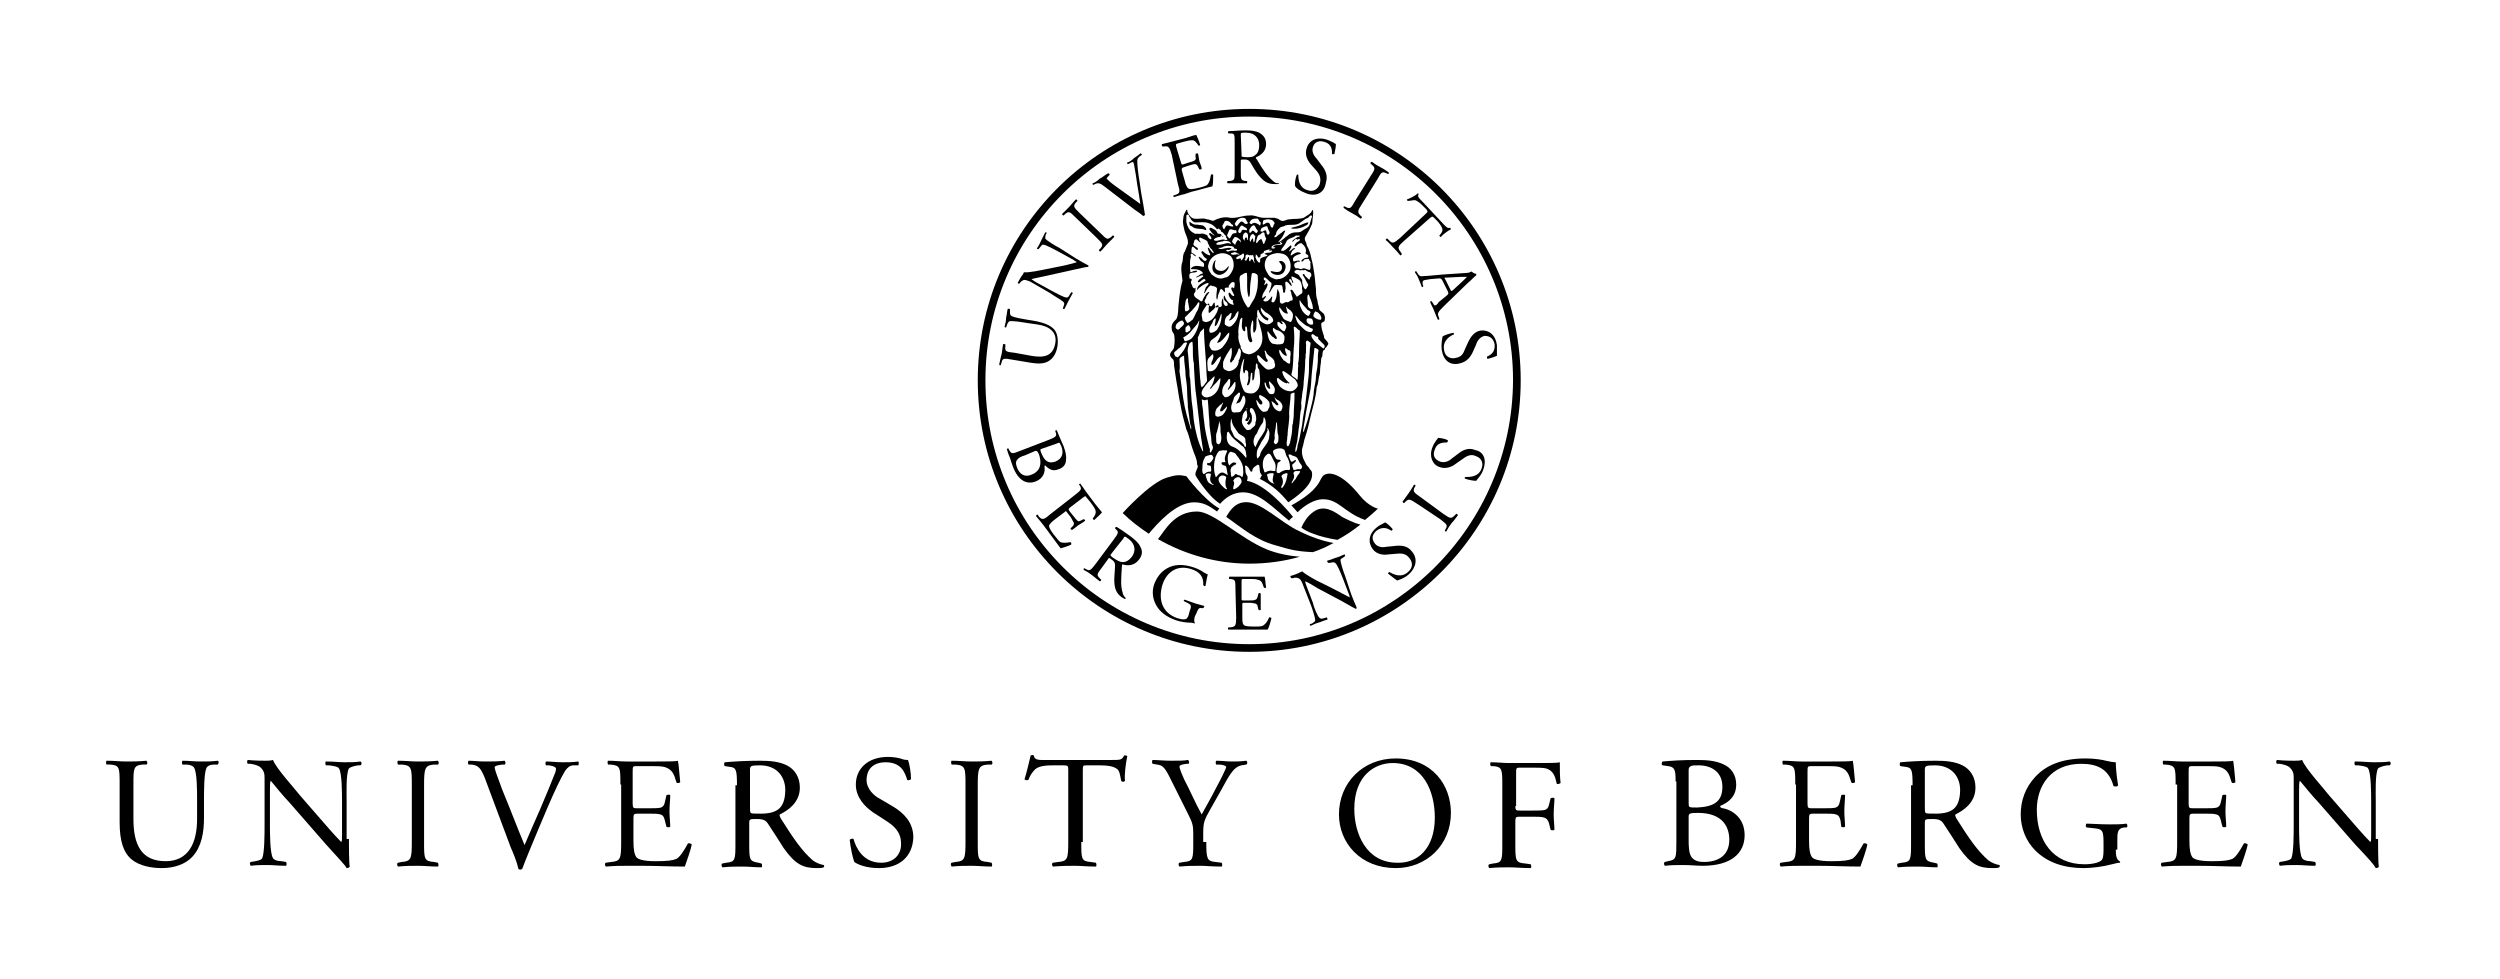 <?xml version="1.0" encoding="utf-8"?>
<!-- Generator: Adobe Illustrator 20.0.0, SVG Export Plug-In . SVG Version: 6.00 Build 0)  -->
<svg version="1.1" id="UiBmerke_grayscale" xmlns="http://www.w3.org/2000/svg" xmlns:xlink="http://www.w3.org/1999/xlink" x="0px"
	 y="0px" viewBox="0 0 326 127.6" style="enable-background:new 0 0 326 127.6;" xml:space="preserve">
<style type="text/css">
	.st0{fill:none;}
</style>
<rect y="0" class="st0" width="325.8" height="127.6"/>
<g>
	<g>
		<g>
			<path d="M133.8,42.1c-0.6-0.1-1.8-0.3-2.2-0.2c-0.1,0.1-0.2,0.2-0.3,0.5l-0.1,0.3c-0.1,0-0.2,0-0.2-0.1c0.1-0.4,0.2-0.8,0.2-1.2
				c0.1-0.4,0.1-0.7,0.2-1.1c0.1-0.1,0.2,0,0.3,0l0,0.3c0,0.3,0,0.5,0.2,0.6c0.3,0.2,1.5,0.4,2.1,0.5l1.2,0.2
				c0.9,0.2,1.8,0.5,2.3,1.1c0.4,0.5,0.5,1.3,0.4,2.1c-0.1,0.7-0.4,1.4-0.9,1.8c-0.6,0.5-1.3,0.6-2.6,0.4l-2.4-0.4
				c-1.1-0.2-1.3-0.2-1.4,0.4l-0.1,0.3c-0.1,0.1-0.2,0-0.2-0.1c0.1-0.5,0.2-0.9,0.3-1.3c0.1-0.4,0.1-0.8,0.2-1.3c0-0.1,0.2,0,0.3,0
				l0,0.3c-0.1,0.6,0.1,0.7,1.2,0.8l2.2,0.4c1.7,0.3,2.8,0,3.1-1.6c0.3-1.5-0.8-2.3-2.4-2.5L133.8,42.1z"/>
			<path d="M140.3,33.7c0.3,0.2,1.4,0.8,1.6,0.9c0,0,0.1,0.1,0,0.2c-0.2,0-0.7,0.1-2,0.4l-3.6,0.8c-0.4,0.1-1.5,0.3-1.8,0.4l0,0
				c0.1,0.1,0.3,0.2,0.6,0.4l2,1.1c0.4,0.2,1.6,0.9,2,0.9c0.1,0,0.3-0.1,0.4-0.4l0.2-0.3c0.1,0,0.2,0.1,0.2,0.1
				c-0.2,0.4-0.4,0.7-0.6,1.1c-0.2,0.4-0.3,0.6-0.5,1c-0.1,0-0.2,0-0.2-0.1l0.1-0.3c0.1-0.2,0.1-0.4,0-0.5c-0.3-0.3-1.4-0.9-1.8-1.2
				l-2.6-1.5c-0.3-0.1-0.5-0.2-0.8-0.2c-0.2,0.1-0.4,0.2-0.5,0.4l-0.1,0.1c-0.1,0-0.2-0.1-0.2-0.1c0.2-0.4,0.5-0.9,0.6-1
				c0.1-0.1,0.2-0.3,0.2-0.4c0.6,0.1,2.4-0.3,2.9-0.4l1.5-0.3c1.1-0.2,1.8-0.4,2.5-0.6l0,0c0-0.1-0.2-0.1-0.4-0.3l-2-1.1
				c-0.4-0.2-1.6-0.9-2-0.9c-0.1,0-0.2,0.1-0.5,0.5l-0.1,0.1c-0.1,0-0.2-0.1-0.2-0.1c0.3-0.4,0.4-0.7,0.6-1.1c0.2-0.4,0.3-0.6,0.5-1
				c0.1,0,0.2,0,0.2,0.1l-0.1,0.1c-0.1,0.3-0.1,0.5-0.1,0.6c0.2,0.3,1.4,1,1.8,1.2L140.3,33.7z"/>
			<path d="M140.3,28.4c-0.8-0.8-0.9-0.9-1.4-0.5l-0.2,0.2c-0.1,0-0.2-0.1-0.2-0.2c0.4-0.4,0.6-0.6,0.9-0.9c0.3-0.3,0.5-0.6,0.9-1
				c0.1,0,0.2,0.1,0.2,0.2l-0.2,0.2c-0.4,0.5-0.3,0.6,0.5,1.4l2.7,2.6c0.8,0.8,0.9,0.9,1.4,0.5l0.2-0.2c0.1,0,0.2,0.1,0.2,0.2
				c-0.4,0.4-0.6,0.6-0.9,0.9c-0.3,0.3-0.5,0.6-0.9,1c-0.1,0-0.2-0.1-0.2-0.2l0.2-0.2c0.4-0.5,0.3-0.6-0.5-1.4L140.3,28.4z"/>
			<path d="M144,24.3c-0.5-0.4-0.8-0.5-1.2-0.3l-0.2,0.1c-0.1,0-0.2-0.1-0.1-0.2c0.3-0.1,0.6-0.3,0.9-0.6c0.4-0.2,0.7-0.5,1.1-0.7
				c0.1,0,0.2,0.1,0.2,0.2l-0.1,0.1c-0.3,0.3-0.3,0.4-0.3,0.4c0.1,0.1,0.5,0.5,1.2,1c1.1,0.8,2.1,1.5,3.2,2.3
				c-0.1-0.8-0.3-1.9-0.4-2.5c-0.1-0.8-0.3-2-0.4-2.5c0-0.2-0.1-0.3-0.1-0.4c0-0.1-0.2-0.1-0.5,0.1l-0.2,0.1c-0.1,0-0.2-0.2-0.1-0.2
				c0.3-0.1,0.6-0.3,0.9-0.6c0.3-0.2,0.6-0.4,0.8-0.6c0.1,0,0.2,0.1,0.2,0.2l-0.3,0.2c-0.2,0.2-0.3,0.3-0.3,0.6
				c0,0.6,0.1,1.5,0.3,2.7l0.2,1.4c0.2,1,0.4,2.3,0.5,2.9c0,0,0,0.1-0.1,0.1c0,0-0.1,0-0.1,0.1c-0.3-0.3-0.8-0.6-1.2-0.9L144,24.3z"
				/>
			<path d="M152.8,20.2c-0.3-1-0.4-1.2-1-1.1l-0.2,0c-0.1,0-0.1-0.2-0.1-0.3c0.4-0.1,0.8-0.2,1.2-0.3l1.9-0.5
				c0.6-0.2,1.2-0.4,1.4-0.4c0.1,0.2,0.4,0.9,0.5,1.3c0,0.1-0.2,0.1-0.2,0.1c-0.3-0.4-0.5-0.8-1-0.7c-0.2,0-0.6,0.1-1,0.2l-0.7,0.2
				c-0.3,0.1-0.3,0.1-0.2,0.5l0.6,2c0.1,0.3,0.1,0.3,0.4,0.2l0.6-0.2c0.4-0.1,0.7-0.2,0.8-0.3c0.1-0.1,0.2-0.2,0.1-0.4l0-0.4
				c0-0.1,0.2-0.1,0.3-0.1c0.1,0.2,0.1,0.6,0.2,1c0.1,0.4,0.3,0.7,0.3,1c0,0.1-0.2,0.1-0.3,0.1l-0.2-0.4c-0.1-0.2-0.2-0.3-0.4-0.3
				c-0.2,0-0.4,0.1-0.8,0.2l-0.6,0.2c-0.3,0.1-0.3,0.1-0.3,0.4l0.4,1.4c0.1,0.5,0.3,0.9,0.5,1c0.2,0.1,0.4,0.1,1.3-0.1
				c0.8-0.2,1.1-0.3,1.2-0.5c0.2-0.2,0.3-0.6,0.4-1.2c0.1-0.1,0.2-0.1,0.3,0c0,0.4,0,1.2-0.1,1.5c-0.9,0.2-1.8,0.5-2.7,0.7l-0.9,0.3
				c-0.4,0.1-0.8,0.2-1.4,0.4c-0.1,0-0.1-0.2-0.1-0.2l0.3-0.1c0.6-0.2,0.6-0.4,0.3-1.4L152.8,20.2z"/>
			<path d="M161,18.6c0-1,0-1.2-0.5-1.2l-0.3,0c-0.1-0.1-0.1-0.2,0-0.3c0.6,0,1.3-0.1,2.3-0.1c0.7,0,1.3,0.1,1.7,0.3
				c0.5,0.3,0.9,0.7,0.9,1.5c0,1-0.8,1.5-1.3,1.7c-0.1,0.1,0,0.2,0.1,0.3c0.8,1.4,1.4,2.2,2.1,2.8c0.2,0.2,0.4,0.3,0.7,0.3
				c0.1,0,0.1,0.1,0,0.1c-0.1,0-0.3,0-0.5,0c-0.9,0-1.4-0.3-2.2-1.3c-0.3-0.4-0.7-1.1-1-1.6c-0.2-0.2-0.3-0.3-0.7-0.3
				c-0.5,0-0.5,0-0.5,0.2l0,1.3c0,1.1,0,1.2,0.6,1.3l0.2,0c0.1,0.1,0,0.2,0,0.3c-0.5,0-0.8,0-1.2,0c-0.4,0-0.8,0-1.3,0
				c-0.1,0-0.1-0.2,0-0.3l0.3,0c0.6-0.1,0.6-0.2,0.6-1.3L161,18.6z M161.9,20.1c0,0.2,0,0.3,0,0.3c0,0,0.2,0.1,0.7,0.1
				c0.4,0,0.8,0,1.1-0.3c0.3-0.2,0.5-0.6,0.5-1.3c0-0.8-0.5-1.6-1.7-1.6c-0.7,0-0.7,0-0.7,0.3L161.9,20.1z"/>
			<path d="M170.3,25.2c-0.8-0.3-1.3-0.7-1.4-0.9c-0.1-0.3,0-1,0.2-1.5c0.1-0.1,0.2,0,0.2,0c0,0.6,0.1,1.7,1.2,2
				c0.8,0.3,1.4-0.2,1.6-0.8c0.1-0.4,0.2-1-0.4-1.7l-0.8-0.9c-0.4-0.5-0.8-1.2-0.5-2.1c0.3-1,1.3-1.5,2.6-1.1
				c0.3,0.1,0.7,0.3,0.9,0.4c0.1,0.1,0.2,0.1,0.3,0.2c0,0.3-0.1,0.9-0.2,1.3c-0.1,0-0.2,0-0.3,0c0-0.5,0-1.3-1-1.6
				c-1-0.3-1.4,0.3-1.5,0.7c-0.2,0.6,0.2,1.2,0.5,1.5l0.6,0.8c0.5,0.6,0.9,1.4,0.6,2.3C172.7,25.2,171.6,25.7,170.3,25.2z"/>
			<path d="M178.7,23c0.6-0.9,0.7-1.1,0.2-1.5l-0.2-0.2c0-0.1,0.1-0.2,0.2-0.2c0.4,0.3,0.7,0.5,1.1,0.7c0.4,0.2,0.7,0.4,1.1,0.7
				c0,0.1,0,0.2-0.1,0.2l-0.2-0.1c-0.6-0.3-0.7-0.1-1.2,0.8l-2,3.2c-0.6,0.9-0.6,1.1-0.2,1.5l0.2,0.2c0,0.1-0.1,0.2-0.2,0.2
				c-0.4-0.3-0.7-0.5-1.1-0.7c-0.4-0.2-0.7-0.4-1.1-0.7c0-0.1,0-0.2,0.1-0.2l0.2,0.1c0.6,0.3,0.7,0.1,1.2-0.8L178.7,23z"/>
			<path d="M183.1,31.4c-0.8,0.7-0.9,0.9-0.5,1.4l0.2,0.3c0,0.1-0.1,0.2-0.2,0.2c-0.4-0.5-0.6-0.7-0.9-1c-0.3-0.3-0.5-0.6-1-1
				c0-0.1,0.1-0.2,0.2-0.2l0.3,0.3c0.4,0.4,0.6,0.3,1.4-0.4l3.4-3.2c0.2-0.2,0.2-0.2,0-0.5l-0.4-0.4c-0.3-0.3-0.7-0.7-1.1-0.8
				c-0.3,0-0.6,0.1-0.9,0.1c-0.1,0-0.2-0.2-0.1-0.2c0.5-0.2,1.1-0.5,1.4-0.8c0,0,0.1,0.1,0.1,0.1c-0.2,0.3,0,0.5,0.4,0.9l2.9,3.1
				c0.4,0.4,0.5,0.5,0.8,0.4c0,0,0.1,0.1,0.1,0.2c-0.4,0.2-1.1,0.7-1.3,1c-0.1,0-0.2-0.1-0.2-0.2c0.2-0.2,0.4-0.5,0.4-0.7
				c0-0.3-0.2-0.6-0.6-1.1l-0.5-0.5c-0.2-0.2-0.2-0.2-0.5,0L183.1,31.4z"/>
			<path d="M188.7,38.5c0.2-0.2,0.2-0.2,0.1-0.5l-0.7-1.4c-0.1-0.2-0.2-0.3-0.4-0.3l-1.2,0.1c-0.5,0.1-0.8,0.1-0.9,0.2
				c-0.1,0.1-0.1,0.1-0.1,0.4l0.1,0.3c0,0.1-0.2,0.2-0.2,0.1c-0.1-0.3-0.2-0.5-0.4-1c-0.1-0.3-0.3-0.6-0.5-0.9
				c0-0.1,0.2-0.2,0.2-0.1l0.2,0.3c0.1,0.2,0.3,0.4,0.7,0.3c0.5,0,1.3-0.1,2.5-0.2l3-0.2c0.4,0,0.6-0.1,0.8-0.2
				c0.2,0.2,0.4,0.3,0.6,0.3c0,0.1,0,0.1,0,0.2c-0.4,0.3-0.7,0.7-1.1,1l-3.2,3.1c-0.7,0.7-0.8,0.9-0.6,1.3l0.1,0.3
				c0,0.1-0.2,0.1-0.2,0.1c-0.2-0.4-0.3-0.7-0.5-1.2c-0.2-0.5-0.4-0.8-0.5-1.1c0-0.1,0.1-0.2,0.2-0.1l0.2,0.3
				c0.1,0.2,0.2,0.3,0.3,0.2c0.1,0,0.3-0.2,0.4-0.4L188.7,38.5z M188.6,36.2c-0.3,0-0.3,0-0.1,0.3l0.6,1.2c0.1,0.3,0.2,0.3,0.4,0.1
				l1.3-1.2c0.2-0.2,0.4-0.4,0.5-0.5l0,0c-0.1,0-0.3,0-0.7,0L188.6,36.2z"/>
			<path d="M188,45.6c-0.1-0.9,0.1-1.5,0.1-1.7c0.2-0.2,0.9-0.4,1.4-0.5c0.1,0,0.1,0.2,0.1,0.2c-0.5,0.2-1.5,0.8-1.3,2
				c0.1,0.9,0.8,1.2,1.4,1.1c0.5-0.1,1-0.2,1.3-1.1l0.5-1.1c0.3-0.6,0.8-1.3,1.6-1.4c1-0.1,1.9,0.5,2.1,1.9c0,0.3,0,0.7,0,1
				c0,0.1,0,0.3,0,0.4c-0.2,0.1-0.8,0.3-1.2,0.4c-0.1,0-0.1-0.2-0.1-0.3c0.5-0.2,1.1-0.6,1-1.6c-0.2-1-0.9-1.1-1.3-1.1
				c-0.6,0.1-1,0.7-1.1,1.1l-0.4,0.9c-0.3,0.7-0.8,1.4-1.8,1.6C189.1,47.7,188.2,47,188,45.6z"/>
			<path d="M136.9,57.3c0.7-0.3,0.9-0.4,0.8-0.8l-0.1-0.3c0-0.1,0.2-0.1,0.2-0.1c0.2,0.5,0.5,1.2,0.9,2.1c0.2,0.6,0.4,1.2,0.3,1.8
				c0,0.5-0.3,1-1,1.2c-0.7,0.3-1.2,0-1.7-0.5c-0.1,0-0.1,0.1-0.1,0.2c0.1,0.6-0.1,1.5-1.2,1.9c-1.1,0.4-2.2-0.1-2.9-1.9
				c-0.1-0.3-0.3-0.8-0.4-1.2c-0.2-0.4-0.3-0.8-0.4-1.1c0-0.1,0.2-0.2,0.2-0.1l0.1,0.2c0.3,0.5,0.4,0.5,1.4,0.1L136.9,57.3z
				 M133.6,59.4c-0.4,0.1-0.8,0.3-1,0.6c-0.2,0.3-0.1,0.6,0,0.9c0.3,0.9,1,1.4,1.9,1c0.8-0.3,1.5-1,1-2.6c-0.2-0.5-0.3-0.5-0.5-0.5
				L133.6,59.4z M135.9,58.5c-0.3,0.1-0.3,0.1-0.1,0.6c0.4,1,0.9,1.4,1.8,1.1c1-0.4,1.1-1.2,0.8-2c-0.1-0.2-0.2-0.4-0.2-0.4
				c-0.1-0.1-0.1-0.1-0.3,0L135.9,58.5z"/>
			<path d="M140.1,64.6c0.9-0.7,1-0.8,0.7-1.3l-0.1-0.1c0-0.1,0.2-0.2,0.2-0.1c0.3,0.4,0.5,0.7,0.7,1l1.2,1.6c0.4,0.5,0.8,1,0.9,1.1
				c-0.1,0.2-0.7,0.7-1,1c-0.1,0-0.2-0.1-0.2-0.2c0.3-0.4,0.5-0.7,0.3-1.2c-0.1-0.2-0.3-0.5-0.6-0.9l-0.5-0.6
				c-0.2-0.3-0.2-0.2-0.5,0l-1.7,1.3c-0.2,0.2-0.2,0.2,0,0.5l0.4,0.5c0.3,0.4,0.5,0.6,0.6,0.7c0.1,0.1,0.2,0.1,0.4,0l0.4-0.2
				c0.1,0,0.2,0.1,0.2,0.2c-0.2,0.2-0.6,0.4-0.9,0.6c-0.3,0.2-0.6,0.5-0.8,0.6c-0.1,0-0.2-0.1-0.2-0.2l0.3-0.3
				c0.1-0.1,0.2-0.3,0.1-0.5c-0.1-0.1-0.2-0.4-0.4-0.7l-0.4-0.5c-0.2-0.3-0.2-0.3-0.4-0.1l-1.2,0.9c-0.4,0.3-0.7,0.6-0.8,0.8
				c0,0.2,0,0.4,0.6,1.2c0.5,0.6,0.7,0.9,0.9,1c0.2,0.1,0.7,0.1,1.3,0c0.1,0,0.1,0.2,0.1,0.3c-0.3,0.2-1.1,0.4-1.4,0.5
				c-0.6-0.8-1.1-1.5-1.7-2.3l-0.6-0.8c-0.3-0.4-0.5-0.6-0.9-1.1c0-0.1,0.1-0.2,0.2-0.2l0.2,0.3c0.4,0.4,0.6,0.4,1.4-0.3L140.1,64.6
				z"/>
			<path d="M145.2,70.4c0.6-0.8,0.7-1,0.4-1.3l-0.2-0.2c0-0.1,0.1-0.2,0.2-0.2c0.5,0.3,1.1,0.7,1.9,1.3c0.5,0.4,1,0.8,1.2,1.3
				c0.3,0.5,0.3,1.1-0.2,1.7c-0.6,0.8-1.5,0.8-2.1,0.6c-0.1,0-0.1,0.1-0.1,0.2c-0.1,1.6-0.2,2.6,0.1,3.5c0,0.2,0.2,0.5,0.4,0.7
				c0,0,0,0.1-0.1,0.1c-0.1,0-0.2-0.1-0.4-0.2c-0.7-0.5-1-1.1-1-2.3c0-0.5,0.1-1.3,0.1-1.9c0-0.3-0.1-0.5-0.4-0.7
				c-0.4-0.3-0.4-0.3-0.5-0.1l-0.8,1.1c-0.7,0.9-0.7,1-0.3,1.4l0.2,0.2c0,0.1-0.1,0.2-0.2,0.2c-0.4-0.3-0.6-0.5-1-0.8
				c-0.4-0.3-0.7-0.5-1.1-0.7c0-0.1,0-0.2,0.1-0.2l0.2,0.1c0.5,0.3,0.6,0.2,1.3-0.7L145.2,70.4z M145,72.1c-0.1,0.2-0.2,0.2-0.2,0.3
				c0,0,0.1,0.2,0.6,0.5c0.3,0.2,0.7,0.4,1,0.4c0.4,0,0.8-0.2,1.2-0.7c0.5-0.7,0.5-1.6-0.4-2.3c-0.5-0.4-0.6-0.4-0.7-0.1L145,72.1z"
				/>
			<path d="M155.8,80.4c-0.1,0.4-0.1,0.7,0,0.8c0,0,0,0.1,0,0.1c-0.1,0-0.3-0.1-0.5-0.1c-0.6,0-1.3-0.1-1.9-0.3
				c-1.2-0.4-2.2-1.1-2.7-2.1c-0.4-0.8-0.5-1.7-0.2-2.6c0.3-0.8,0.8-1.6,1.7-2.1c0.9-0.5,2-0.6,3.5-0.1c0.6,0.2,1.1,0.5,1.2,0.6
				c0.2,0.1,0.5,0.3,0.6,0.3c-0.1,0.3-0.2,0.9-0.3,1.5c-0.1,0.1-0.2,0-0.3-0.1c0.1-1.2-0.6-1.8-1.6-2.1c-1.9-0.6-3.2,0.5-3.7,2
				c-0.6,1.9-0.1,3.7,1.9,4.4c0.6,0.2,1,0.2,1.2,0.1c0.1-0.1,0.2-0.2,0.3-0.5l0.1-0.4c0.3-0.8,0.3-0.9-0.3-1.2l-0.4-0.2
				c-0.1-0.1,0-0.2,0.1-0.2c0.3,0.1,0.8,0.3,1.4,0.5c0.4,0.1,0.7,0.2,1.1,0.3c0.1,0.1,0,0.2-0.1,0.3l-0.2,0
				c-0.4-0.1-0.5,0.2-0.7,0.7L155.8,80.4z"/>
			<path d="M161.1,76.8c0-1.1,0-1.2-0.6-1.3l-0.2,0c-0.1,0,0-0.2,0-0.3c0.5,0,0.8,0,1.2,0l2,0c0.7,0,1.3,0,1.4,0
				c0.1,0.2,0.1,0.9,0.2,1.4c0,0.1-0.2,0.1-0.3,0c-0.2-0.5-0.2-0.9-0.8-1c-0.2-0.1-0.6-0.1-1-0.1l-0.8,0c-0.3,0-0.3,0-0.3,0.4l0,2.1
				c0,0.3,0,0.3,0.3,0.3h0.6c0.4,0,0.8,0,0.9-0.1c0.1,0,0.2-0.1,0.3-0.4l0.1-0.4c0.1-0.1,0.2-0.1,0.3,0c0,0.3,0,0.7,0,1.1
				c0,0.4,0,0.8,0,1c0,0.1-0.2,0.1-0.3,0l-0.1-0.4c0-0.2-0.1-0.3-0.3-0.4c-0.1,0-0.4-0.1-0.8-0.1l-0.6,0c-0.3,0-0.3,0-0.3,0.3l0,1.5
				c0,0.6,0,0.9,0.2,1.1c0.1,0.1,0.3,0.2,1.3,0.2c0.8,0,1.1,0,1.3-0.2c0.2-0.1,0.5-0.5,0.7-1c0.1,0,0.2,0,0.3,0.1
				c-0.1,0.4-0.3,1.2-0.5,1.5c-0.9,0-1.9,0-2.8,0l-0.9,0c-0.5,0-0.8,0-1.4,0c-0.1,0-0.1-0.2,0-0.3l0.3,0c0.6-0.1,0.7-0.2,0.7-1.3
				L161.1,76.8z"/>
			<path d="M175.4,75.1c-0.2-0.5-0.6-1.7-0.6-2.1c0-0.1,0.2-0.2,0.5-0.4l0.1-0.1c0-0.1,0-0.2-0.1-0.2c-0.3,0.1-0.6,0.3-1,0.4
				c-0.4,0.1-0.7,0.3-1.2,0.4c-0.1,0.1,0,0.2,0.1,0.3l0.2,0c0.4-0.1,0.6-0.1,0.7,0c0.3,0.2,0.8,1.5,1,2l0.8,2.1
				c0.1,0.2,0.1,0.4,0.1,0.4l0,0c-0.6-0.3-1.3-0.7-2.3-1.2l-1.4-0.7c-0.5-0.2-2.1-1.1-2.5-1.5c-0.1,0.1-0.3,0.1-0.4,0.2
				c-0.2,0.1-0.7,0.3-1.1,0.4c-0.1,0.1,0,0.2,0.1,0.3l0.2,0c0.2-0.1,0.5-0.1,0.7,0c0.3,0.1,0.4,0.4,0.5,0.6l1.1,2.8
				c0.2,0.5,0.6,1.7,0.6,2.1c0,0.1-0.1,0.2-0.4,0.4l-0.3,0.1c0,0.1,0,0.2,0.1,0.2c0.3-0.1,0.6-0.3,1-0.4c0.4-0.1,0.7-0.3,1.2-0.4
				c0-0.1,0-0.2-0.1-0.3l-0.3,0.1c-0.3,0.1-0.5,0.1-0.6,0c-0.3-0.2-0.8-1.5-0.9-2l-0.8-2.1c-0.1-0.3-0.2-0.5-0.2-0.7l0,0
				c0.3,0.1,1.3,0.7,1.6,0.9l3.2,1.7c1.2,0.7,1.6,0.9,1.8,1c0.1,0,0.1-0.1,0.1-0.2c-0.1-0.2-0.6-1.4-0.7-1.7L175.4,75.1z"/>
			<path d="M183.7,74.9c-0.7,0.6-1.3,0.7-1.5,0.8c-0.2-0.1-0.8-0.6-1.2-0.9c0-0.1,0.1-0.2,0.2-0.2c0.5,0.3,1.5,0.8,2.4,0
				c0.7-0.6,0.6-1.3,0.2-1.8c-0.3-0.4-0.7-0.7-1.6-0.6l-1.2,0.1c-0.6,0.1-1.5,0-2-0.7c-0.6-0.8-0.6-1.9,0.5-2.8
				c0.2-0.2,0.6-0.4,0.8-0.5c0.1-0.1,0.3-0.1,0.3-0.2c0.2,0.1,0.7,0.5,1,0.9c0,0.1-0.1,0.2-0.2,0.2c-0.4-0.3-1.1-0.6-1.9,0
				c-0.8,0.7-0.5,1.3-0.2,1.7c0.4,0.5,1.1,0.5,1.5,0.4l1-0.1c0.8-0.1,1.7-0.1,2.3,0.7C184.9,72.8,184.7,74,183.7,74.9z"/>
			<path d="M184.8,65.7c-0.9-0.6-1.1-0.7-1.5-0.3l-0.2,0.2c-0.1,0-0.2-0.1-0.2-0.2c0.3-0.4,0.5-0.7,0.8-1.1c0.2-0.3,0.4-0.6,0.7-1.1
				c0.1,0,0.2,0.1,0.2,0.1l-0.1,0.2c-0.3,0.5-0.2,0.7,0.7,1.3l3,2.2c0.9,0.6,1,0.7,1.5,0.2l0.2-0.2c0.1,0,0.2,0.1,0.2,0.2
				c-0.3,0.4-0.5,0.7-0.8,1c-0.3,0.4-0.5,0.7-0.7,1.1c-0.1,0-0.2,0-0.2-0.1l0.1-0.2c0.3-0.5,0.2-0.6-0.7-1.3L184.8,65.7z"/>
			<path d="M193.4,61.3c-0.3,0.8-0.8,1.2-0.9,1.4c-0.3,0-1-0.1-1.5-0.3c0-0.1,0-0.2,0.1-0.2c0.6,0,1.7,0,2.1-1.1
				c0.3-0.8-0.1-1.4-0.7-1.6c-0.4-0.2-0.9-0.3-1.7,0.3l-1,0.7c-0.5,0.4-1.3,0.7-2.1,0.4c-0.9-0.3-1.4-1.4-0.9-2.6
				c0.1-0.3,0.3-0.6,0.5-0.9c0.1-0.1,0.2-0.2,0.2-0.3c0.3,0,0.9,0.1,1.3,0.3c0,0.1,0,0.2-0.1,0.3c-0.5,0-1.3,0-1.6,0.9
				c-0.4,1,0.2,1.4,0.7,1.6c0.6,0.2,1.2-0.1,1.5-0.4l0.8-0.6c0.6-0.5,1.4-0.9,2.3-0.5C193.5,58.9,193.9,60,193.4,61.3z"/>
			<path d="M162.9,14.2c-19.6,0-35.4,15.9-35.4,35.4c0,19.6,15.9,35.4,35.4,35.4s35.4-15.9,35.4-35.4
				C198.3,30,182.4,14.2,162.9,14.2z M162.9,84c-19,0-34.4-15.4-34.4-34.4c0-19,15.4-34.4,34.4-34.4c19,0,34.4,15.4,34.4,34.4
				C197.2,68.6,181.8,84,162.9,84z"/>
			<path d="M171.2,66.8c-0.7,0.5-1.2,1.3-1.5,2c0.6,0.5,2.2,1.2,4.7,1.6c1.1-0.6,2-1.2,3-2c-0.9-0.2-1.8-0.7-2.4-1
				C174,66.7,172.6,65.7,171.2,66.8z"/>
			<path d="M154.7,62.1c-0.9-0.2-1.3-0.2-2.6,0.2c-2.2,0.7-5.7,4.6-5.7,4.6c1,1,2.2,1.9,3.4,2.7c1-1.2,3.5-4.1,5.9-4.1
				c1.3,0,2,0.5,3,1.2c0.1-0.1,0.2-0.3,0.3-0.4C157,65.2,154.7,62.1,154.7,62.1z"/>
			<path d="M162.2,65.5c-1.1,0.1-1.8,1-2.3,1.9c2,1.4,3.8,3,6.4,3.7c2,0.6,2.8,0.8,4.9,0.9c0.9-0.3,1.8-0.7,2.7-1.2
				c-1.3-0.2-3-0.8-4.4-1.5C167,68.2,164.3,65.2,162.2,65.5z"/>
			<path d="M156.1,66.7c-3,0-4.2,2.5-5.1,3.6c3.5,2,7.6,3.2,11.9,3.2c2.3,0,4.5-0.3,6.6-0.9c-1.3-0.1-3-0.4-4.4-1
				C161.7,70.2,158.2,66.7,156.1,66.7z"/>
			<path d="M177.3,64.6c-2-2.5-3.5-3-4.3-2.8c-0.8,0.2-0.6,0.8-1.5,1.8c-0.8,1-2.7,2.1-3.1,2.3c0.3,0.3,0.7,0.8,0.8,0.9
				c0.9-0.9,2.2-1.7,3.3-1.7c2.1,0,2.7,1.7,5.5,2.7c0.6-0.5,1.2-1,1.7-1.5C179.8,66.4,178.5,66.1,177.3,64.6z"/>
			<path d="M172.7,44.1c-0.1-0.1,0-0.3-0.1-0.4c-0.1-0.4-0.3-0.8-0.3-1.3c-0.1-0.3,0.2-0.4,0.4-0.5c0.1-0.3,0.1-0.6,0-0.8
				c-0.1-0.4-0.7-0.5-0.7-0.9c0-0.3-0.2-0.6-0.2-1c-0.2-0.5-0.2-1.1-0.2-1.6c-0.1-0.6-0.1-1.2-0.2-1.8c-0.1-0.7-0.2-1.4-0.4-2.1
				c-0.1-0.6-0.3-1.2-0.6-1.7c0-0.4-0.4-0.7-0.2-1.1c0.3-0.5,0.6-1,0.8-1.5c0.2-0.3,0.1-0.7,0.2-1.1c0-0.3,0.1-0.6,0-0.9
				c-0.1,0-0.1,0-0.1,0c-0.1,0.5-0.7,0.7-1.1,1c-0.6,0.2-1.2,0.1-1.9,0.2c-0.4,0-0.7,0.4-1.2,0.1c-0.2-0.2-0.4-0.2-0.7-0.3
				c-0.5,0-1,0-1.4,0c-0.7,0-1.2-0.4-1.9-0.3c-0.9,0-1.6,0.4-2.5,0.3c-0.8-0.2-1.6,0.1-2.2,0.4c-0.2,0-0.5-0.2-0.8-0.2
				c-0.7-0.3-1.6,0.2-2.1-0.3c-0.3-0.3-0.5-0.6-0.5-1c-0.1,0.1-0.2,0.2-0.2,0.3c-0.2,0.3-0.3,0.6-0.3,0.9c-0.1,0.4,0,0.9,0.1,1.3
				c0.1,0.7,0.6,1.3,0.5,2c-0.1,0.3-0.3,0.7-0.4,1c-0.3,0.4-0.2,0.8-0.3,1.3c-0.3,0.8-0.1,1.6,0,2.5c-0.3,1-0.4,2-0.5,3
				c-0.1,0.7,0,1.4-0.3,2c-0.4,0.4-0.7,0.7-0.6,1.3c0,0.3,0.2,0.5,0.3,0.7c0.1,0.5,0.1,1.1,0,1.6c0,0.4-0.4,0.6-0.5,0.9
				c-0.1,0.4,0.2,0.6,0.4,0.8c0.1,0.2,0.1,0.6,0.1,0.8c0.1,0.7,0.2,1.3,0.3,2c0.2,1,0.3,2,0.5,2.9c0.2,1.2,0.5,2.3,0.8,3.4
				c0.4,0.8,0.5,1.7,0.8,2.5c0.2,0.7,0.6,1.3,0.6,2c0,0.1,0,0.2,0.1,0.2c0,0.5-0.4,0.8-0.3,1.3c0,0,1.5,2.6,3.2,3.7
				c0.7-0.8,1.7-1.5,3-1.5c2.1,0,4,2.1,6,3.7c0.1-0.2,0.3-0.3,0.5-0.5c-0.7-0.9-3.6-4.3-6-4.7c0,0,0.2-0.5,0-0.7
				c-0.2-0.3-0.2-0.5-0.2-0.8c0-0.1-0.1-0.4,0-0.5c0.4,0.1,0.5,0.5,0.7,0.8c0,0,0.1,0,0.1,0c0,0,0.1,0,0.1-0.1
				c0-0.4,0.4-0.6,0.7-0.8c0.1,0,0.1,0,0.2,0.1c0.1,0.4,0,0.9,0.3,1.2c0.1,0.1,0,0.2-0.1,0.3c0,0.3-0.2,0.2-0.2,0.2
				c1.8,0.9,2.8,1.9,3.8,3.1c0.7-0.5,3.2-2.1,3.1-3.7c0-0.5-0.3-0.5-0.4-0.8c-0.2-0.2-0.4-0.4-0.5-0.7c-0.3-0.5-0.5-1.1-0.4-1.8
				c0.2-0.5,0.2-1,0.4-1.5c0.3-0.9,0.5-1.8,0.7-2.7c0.3-1.2,0.7-2.5,0.8-3.8c0.2-0.4,0.2-0.9,0.3-1.4c0.2-0.4,0.1-1,0.2-1.5
				c0.1-0.4,0-0.8,0.2-1.1c0.1-0.2,0-0.4,0.1-0.6c0-0.3,0.3-0.2,0.3-0.5c0.2-0.1,0.3-0.4,0.4-0.5C173.3,44.7,172.9,44.4,172.7,44.1z
				 M171.5,40.6c0.2,0.1,0.4,0.1,0.5,0.3c0.2,0.1,0.2,0.3,0.3,0.5c0,0.1,0,0.3-0.1,0.3c-0.4,0-0.7-0.2-0.9-0.4
				C171.2,41,171.4,40.8,171.5,40.6z M169.4,45.5c0,0.6,0,1.2-0.1,1.8c-0.1,0.1,0,0.2,0,0.3c-0.1,0.6,0,1.3-0.1,1.9l-0.1,0
				c-0.2-0.3-0.7-0.4-0.7-0.7c0.3-1,0.2-2.2,0.3-3.3c0.1-0.9,0.1-1.9,0-2.8c0,0,0-0.1,0.1-0.1c0.3,0.1,0.4,0.4,0.7,0.5
				C169.5,43.9,169.4,44.6,169.4,45.5z M155.8,37.6c-0.3,0-0.3-0.3-0.4-0.5c-0.1-0.1-0.1-0.3-0.1-0.4c0.1-0.1,0.1-0.2,0.1-0.3
				c-0.1-0.1-0.3,0-0.3-0.2c0-0.2-0.1-0.5,0.2-0.6c0.2-0.1,0.6,0,0.8-0.2c0,0,0-0.1-0.1-0.1c-0.3,0-0.5,0.1-0.7,0.2
				c-0.1,0-0.1-0.1-0.1-0.2c0-0.7-0.1-1.3,0.1-1.8c0-0.1-0.1-0.3,0-0.4c0.3-0.1,0.4,0.4,0.7,0.3l0,0c-0.2-0.2-0.4-0.4-0.6-0.4
				c-0.1-0.2,0-0.5,0-0.7c0.1-0.1,0.1-0.2,0.2-0.1c0.2,0.1,0.3,0.3,0.5,0.4c0.1,0,0.1-0.1,0.1-0.2c-0.2-0.3-0.8-0.3-0.5-0.8
				c0-0.2,0.1-0.4,0.3-0.4c0.2,0.1,0.3,0.3,0.5,0.4l0.1,0c-0.2-0.2-0.3-0.4-0.2-0.6c0.1-0.1,0.3,0.1,0.4,0.1l0.2,0.1
				c0.2,0.1,0.5,0.2,0.5,0.5c0.2,0.3,0.2,0.6,0.5,0.8c0.1,0.2,0.2,0.3,0.3,0.4c-0.1,0.1-0.2,0.1-0.2,0c-0.2-0.1-0.3-0.4-0.5-0.6
				c-0.1,0-0.1,0-0.1,0.1c0.1,0.2,0.1,0.5,0.3,0.7l0,0.2c-0.3,0-0.7-0.3-0.9-0.5c0,0-0.1-0.1-0.2,0c-0.1,0.1,0,0.2,0,0.2
				c0.2,0.3,0.3,0.6,0.6,0.7c0.1,0.1,0.1,0.2,0,0.2c0,0.2-0.2,0.1-0.3,0.1c-0.2-0.2-0.4-0.4-0.6-0.5l-0.1,0c0,0.2,0.2,0.3,0.2,0.4
				c0.2,0.3,0.6,0.3,0.5,0.7c0,0.1,0,0.2-0.1,0.2c-0.5-0.1-1.2-0.3-1.6,0.2c0,0.1,0,0.1,0.1,0.1c0.5,0,0.9,0,1.3,0.3
				c0.1,0.1,0.2,0.2,0.1,0.3c-0.1,0-0.2,0-0.3,0.1c-0.1,0.1-0.3,0.2-0.5,0.3c0,0,0,0.1,0,0.1c0.2-0.1,0.5-0.2,0.7-0.3
				c0.1,0,0.2,0,0.2,0.1c0,0.1-0.1,0.1-0.2,0.2c-0.2,0.2-0.5,0.3-0.5,0.6l0.1,0c0.3,0,0.5-0.5,0.8-0.4c0.1,0.1,0.1,0.1,0.1,0.2
				c-0.4,0.3-1,0.5-1.1,1.1c0,0,0,0.1,0,0.1c0.1,0,0.1-0.1,0.2-0.2c0.4-0.3,0.7-0.6,1.2-0.7c0,0,0.1,0,0.1,0.1
				c0,0.2-0.4,0.4-0.4,0.6c-0.1,0.2-0.1,0.4-0.2,0.6c0,0,0.1,0.1,0.1,0c0.2-0.3,0.4-0.8,0.8-1c0,0.1,0.1,0,0.2,0.1
				c0.2,0,0.5,0.1,0.6,0.3c0,0.5-0.2,1.1,0,1.5c0.1-0.1,0-0.2,0.1-0.3c0-0.4,0.2-0.6,0.3-1c0-0.1,0.2-0.1,0.2-0.1
				c0.2,0.1,0.2,0.3,0.4,0.4c0.1-0.1,0-0.4,0-0.5c0.1-0.1,0.2-0.1,0.3-0.1c0,0,0.1,0,0.2,0c0.1-0.1,0-0.2,0-0.2
				c0.2-0.2,0.3-0.6,0.7-0.5l0.1,0.1c0,0.2,0,0.5-0.1,0.7c-0.1,0-0.1-0.2-0.3-0.1c-0.1,0.1,0,0.2,0,0.3c0.1,0.2,0.2,0.4,0.3,0.6
				c0,0.1,0.1,0.1,0,0.2c-0.3,0-0.4-0.3-0.5-0.4c-0.1-0.1-0.2,0-0.2,0.1c0,0.3,0.2,0.6,0.4,0.8c0.1,0,0.2,0.1,0.2,0.1
				c0,0.1-0.1,0.2,0,0.3l0.1,0.2c-0.1,0.1-0.3,0-0.5-0.1c-0.3-0.2-0.6-0.6-0.7-1c0,0-0.1-0.1-0.1,0c-0.1,0.3,0,0.5,0.2,0.7
				c0.2,0.1,0.3,0.3,0.3,0.5c-0.1,0.1-0.2,0.1-0.3,0.1c-0.3-0.2-0.3-0.6-0.3-0.9c0,0-0.1-0.1-0.1,0c-0.1,0.2-0.1,0.4-0.1,0.5
				c0,0.2,0.1,0.4-0.1,0.5c-0.2,0.1-0.4,0-0.6,0.1c-0.2-0.1-0.2-0.4-0.2-0.6c0-0.1-0.1,0-0.1,0c-0.2,0.1-0.2,0.6-0.5,0.4
				c-0.2-0.1-0.5-0.2-0.7-0.5c-0.1-0.3,0.2-0.4,0.2-0.7c0.1-0.2,0.3-0.4,0.4-0.6c-0.1-0.1-0.3,0.1-0.4,0.2c-0.2,0.3-0.4,0.6-0.5,0.9
				c0,0.1-0.1,0.1-0.2,0.1c-0.3-0.3-1-0.5-0.9-1c0.1-0.1,0.1-0.2,0.2-0.3C155.9,37.3,155.9,37.5,155.8,37.6z M162.8,38.7
				c0,0,0.1,0,0.1,0c0.1-0.3,0.1-0.6,0.1-0.8c0-0.7,0.1-1.4,0.2-2c0-0.1,0-0.3,0.2-0.3c0.2,0,0.5,0.1,0.6,0.3c0.1,0.9,0,1.9-0.3,2.7
				c-0.1,0.4-0.4,0.7-0.6,1.1c-0.1,0.1-0.1,0.4-0.4,0.4c-0.6-0.8-1-1.8-1-2.9c0-0.4-0.2-1,0.1-1.3c0.3-0.1,0.5-0.4,0.8-0.3l0,0.1
				C162.7,36.6,162.5,37.7,162.8,38.7z M165.4,41.5c-0.5-0.2-1-0.7-1-1.3c0-0.1,0.1-0.1,0.1,0l0.5,0.5c0.4,0.2,0.8,0.5,1,0.9
				c0,0.1,0.1,0.3-0.1,0.4c-0.2,0.2-0.4,0.3-0.7,0.3c-0.5-0.1-1-0.5-1.2-0.9c-0.1-0.3-0.1-0.7,0-1c0.2,0,0.1,0.2,0.2,0.3
				c0.2,0.4,0.6,1,1.1,1.1C165.4,41.7,165.4,41.6,165.4,41.5z M165.2,36.9c-0.1,0.1-0.2,0.2-0.3,0.3c-0.1-0.2,0.1-0.3,0.1-0.5
				c0,0,0-0.1,0-0.1c-0.1-0.1-0.2,0-0.2-0.2c0-0.1,0-0.1,0-0.2l0.2,0c0.3,0.2,0.5,0.5,0.8,0.7c0,0.2,0,0.4-0.1,0.6
				c0,0.2-0.2,0.4-0.2,0.6c0,0.1,0.1,0.1,0.1,0c0.2-0.3,0.3-0.6,0.6-0.9c0.3-0.1,0.6,0,0.9,0c0.2,0.1,0.1,0.4,0.2,0.6
				c0,0.1,0,0.3,0.1,0.4c0.2,0,0.2-0.3,0.2-0.4c0.1-0.3,0-0.5,0-0.8c0-0.1,0-0.1,0-0.2c0.1-0.1,0.2-0.1,0.3,0
				c0.2,0.1,0.3,0.4,0.5,0.5c0.1,0,0-0.1,0-0.2c0-0.2-0.3-0.4-0.3-0.6c0-0.1,0.1-0.1,0.2-0.1c0.2,0.1,0.1,0.4,0.3,0.5
				c0.1,0,0-0.1,0-0.2c-0.1-0.2-0.2-0.4-0.2-0.6c0.1-0.1,0.2,0,0.2,0c0.3,0.1,0.5,0.2,0.8,0.4c0.3,0.2,0.3,0.6,0.4,0.9
				c-0.1,0.3,0.2,0.7-0.1,0.9c-0.2,0.1-0.4,0.3-0.6,0.4c-0.1-0.1-0.1-0.2-0.2-0.3c-0.2-0.2-0.3-0.7-0.6-0.6
				c-0.1,0.1,0.1,0.3,0.1,0.5c0,0.3,0.3,0.6,0.1,0.9c-0.3-0.1-0.4,0.3-0.7,0.2c-0.3-0.1-0.6,0.5-0.9,0c0-0.4,0-0.8-0.1-1.3
				c-0.1-0.1-0.1-0.3-0.2-0.4c-0.1,0.1,0,0.3-0.1,0.5c0,0.4-0.1,0.8-0.3,1.1c-0.1,0.1-0.2,0.2-0.3,0.1c0,0-0.1,0-0.1-0.1
				c0-0.2,0.1-0.4,0.1-0.6c0-0.1-0.1,0-0.1,0c-0.2,0.3-0.5,0.7-0.9,0.6c-0.1-0.1-0.1-0.1-0.2-0.1c0.1-0.2,0.4-0.4,0.4-0.6
				c-0.2,0-0.3,0.2-0.5,0.3c-0.1-0.7,0.6-1.1,0.7-1.8C165.2,36.9,165.2,36.9,165.2,36.9z M165.2,33.6c0.3-0.4,0.8-0.5,1.3-0.6
				c0.5,0,1.1,0.1,1.4,0.5c0.4,0.5,0.5,1.2,0.3,1.8c-0.3,0.6-0.9,1.1-1.6,1.1c-0.3,0.1-0.5-0.1-0.8-0.2c-0.4-0.2-0.5-0.6-0.7-0.9
				C164.8,34.7,164.9,34.1,165.2,33.6z M170.4,41.6c0,0,0.1-0.1,0.2-0.1c0.2,0,0.3,0,0.5,0.1c0.1,0.2,0.2,0.5,0.1,0.7
				c-0.3,0.1-0.5,0-0.7-0.2C170.3,41.9,170.4,41.7,170.4,41.6z M170.6,41.2c-0.3-0.1-0.6-0.4-0.8-0.7c-0.1-0.3-0.3-0.5-0.3-0.8
				c0-0.2-0.1-0.4,0-0.6h0c0.2,0.5,0.6,0.8,1,1.3c0.1,0.1,0.3,0.1,0.4,0.3C170.8,40.9,170.8,41.1,170.6,41.2z M168.2,47.4
				c-0.3,0.1-0.5-0.3-0.8-0.4c-0.3-0.4-0.6-0.8-0.6-1.3c0,0,0.1-0.1,0.1-0.1c0.2,0.3,0.4,0.7,0.8,0.8c0.1,0,0.1,0,0.1-0.1
				c-0.1-0.3-0.3-0.6-0.2-0.9c0.2,0,0.3,0.3,0.6,0.3c0.1,0.1,0.1,0.4,0.1,0.5C168.2,46.6,168.3,47.1,168.2,47.4z M168.1,53.9
				c0-0.8,0.2-1.7,0.2-2.5c0.1-0.1,0.3-0.2,0.5-0.2c0,0.1,0,0.3,0,0.5c0,0.8-0.1,1.6-0.1,2.5c0,0.3-0.1,0.7-0.1,1
				c-0.1,0.2-0.1,0.4-0.1,0.7c0,0.7-0.2,1.3-0.3,1.9c-0.1,0.1-0.1,0.4-0.3,0.4c-0.2-0.2-0.1-0.5-0.1-0.7c0.1-0.2,0-0.5,0.1-0.7
				C167.9,55.8,168.2,54.9,168.1,53.9z M167.9,59.7c0.2,0.4,0.3,0.8,0.3,1.1c0,0.2,0.1,0.4-0.1,0.5c-0.5-0.1-0.9,0.1-1.3,0.4
				c-0.1,0-0.2,0-0.3-0.1c-0.1-0.2,0-0.4,0-0.6c0.1-0.2,0-0.6,0.2-0.7c0.1-0.1,0.3-0.1,0.3-0.3c-0.2-0.1-0.5,0-0.6-0.2
				c-0.2-0.3-0.4-0.6-0.4-1c0.3-0.3,0.8-0.4,1.2-0.3c0.1,0.1,0.3,0.1,0.3,0.2C167.7,59.2,167.7,59.5,167.9,59.7z M167.1,62.1
				c0.1-0.3,0.4-0.3,0.6-0.4c0.1,0,0.2,0,0.2,0.1c-0.1,0.6-0.2,1.2-0.6,1.7c0,0.1-0.1,0.1-0.2,0.1c-0.1,0,0-0.1,0-0.2
				C167.4,63,167.3,62.5,167.1,62.1z M166.2,63.1c-0.4-0.1-0.9-0.4-0.9-0.9c0-0.1-0.1-0.2-0.1-0.3c0.2-0.2,0.5-0.2,0.8-0.2l0.1,0.1
				C166,62.2,165.8,62.8,166.2,63.1z M165.5,61.4c-0.2,0-0.4,0.2-0.6,0.2c-0.1-0.2-0.1-0.4-0.2-0.6c-0.1-0.7,0-1.4,0.6-1.8
				c0.1-0.1,0.2,0,0.3,0c0.2,0.2,0.3,0.5,0.4,0.7c0.1,0.2,0.2,0.3,0.3,0.6c0.1,0.3,0,0.6,0,0.9C166,61.5,165.8,61.3,165.5,61.4z
				 M161,62.4c0.2-0.1,0.4-0.3,0.7-0.1c0.2,0.2,0.2,0.4,0.2,0.6c-0.2,0.4-0.6,0.8-1,0.9c0,0-0.1,0-0.1-0.1c0-0.3,0.2-0.5,0.1-0.9
				C160.7,62.7,160.9,62.6,161,62.4z M161.7,62c-0.2,0-0.4-0.1-0.5-0.2c-0.2,0-0.2,0.2-0.4,0.3c-0.1,0-0.1,0.1-0.2,0.1
				c-0.1-0.2-0.1-0.4-0.1-0.6c-0.1-0.2,0-0.5,0.1-0.7c0.2-0.1,0.3-0.3,0.5-0.3c0.1-0.1,0.1-0.1,0.1-0.2c-0.1-0.1-0.3-0.1-0.4-0.1
				c-0.2,0.1-0.3,0.2-0.5,0.4c-0.2-0.3-0.2-0.6-0.2-1c0-0.3,0.1-0.7,0.4-0.8c0.2,0.1,0.6,0.1,0.7,0.4c0.4,0.5,0.8,1,0.9,1.7
				c0,0.4,0.1,0.8-0.1,1.2C161.9,62.2,161.8,62.1,161.7,62z M160.6,58.2c-0.6-0.3-0.7-1-0.6-1.6c0-0.1,0-0.3,0.2-0.3
				c0.1,0.1,0.1,0.2,0.2,0.3c0.3,0.6,1,1,1.5,1.5c0.4,0.2,0.6,0.7,0.6,1.2c0.1,0.1,0,0.3,0,0.4c0,0-0.1,0-0.1-0.1
				C161.9,59,161.3,58.4,160.6,58.2z M157.7,40.8c0.2-0.1,0.3-0.3,0.5-0.4c0.2-0.2,0.3-0.4,0.5-0.6c0.1,0,0.2,0,0.2,0.1
				c0,0.3-0.1,0.5-0.2,0.8c-0.3,0.6-0.7,1.2-1.4,1.3c-0.2,0-0.4-0.1-0.5-0.2c0-0.3-0.1-0.5-0.1-0.7c0-0.5,0.4-0.9,0.7-1.4
				c0.1-0.1,0.3-0.2,0.3,0c-0.1,0.3-0.1,0.7-0.1,1C157.6,40.7,157.6,40.8,157.7,40.8z M159.2,44.5c0.4-0.3,0.7-0.8,1-1.1
				c0,0,0.1,0,0.1,0c0,0.7-0.4,1.3-0.9,1.9c-0.3,0.3-0.8,0.5-1.2,0.4c-0.3,0-0.4-0.4-0.5-0.6c0-0.3,0.1-0.5,0.2-0.7
				c0.4-0.3,0.9-0.6,1.1-1c0-0.1,0.1-0.1,0.2,0c0,0.5-0.3,0.9-0.5,1.3C158.9,44.7,159.1,44.6,159.2,44.5z M160.3,41.8
				c0.4-0.1,0.6-0.4,0.8-0.7c0-0.2,0.2-0.3,0.3-0.5c0,0,0,0,0.1,0c0,0.7-0.3,1.4-0.9,1.9c-0.1,0.1-0.3,0.1-0.4,0.1
				c-0.2-0.1-0.5-0.2-0.5-0.4c0-0.5,0.1-0.9,0.5-1.1c0.1-0.1,0.2-0.3,0.4-0.3c0,0.3-0.1,0.6-0.2,0.8
				C160.4,41.6,160.2,41.7,160.3,41.8z M162.2,48.7C162.2,48.7,162.2,48.7,162.2,48.7c0.2-0.1,0.1-0.3,0.2-0.4c0-0.1,0.1,0,0.2,0
				c0.3,0.2,0.1,0.6,0.2,0.9c0,0.3-0.1,0.7-0.2,1c0.1,0.1,0.2,0,0.2,0c0.3-0.4,0.2-0.8,0.3-1.3c0-0.1,0-0.2,0.1-0.3
				c0.1,0,0.1,0,0.1,0.1c0,0.3,0,0.6,0,0.9l0.1,0c0.3-0.4,0.1-0.9,0.3-1.4c0.1-0.2,0-0.5,0.1-0.8c0.2,0,0.2,0.2,0.2,0.4
				c0,0.2,0.1,0.3,0.2,0.4c0.1,1,0.4,2.4-0.6,3c-0.3,0.2-0.8,0.1-1.1,0c-0.3-0.1-0.4-0.5-0.5-0.7c-0.2-0.6-0.4-1.2-0.3-1.9
				c0.1-0.6,0.2-1.3,0.5-1.8c0.1,0,0,0.2,0,0.3C162.1,47.7,162,48.2,162.2,48.7z M165.1,46.6c-0.1-0.2-0.1-0.6-0.2-0.8
				c0-0.2,0.2,0,0.2,0.1c0.2,0.6,1.1,0.7,1.1,1.4c0.1,0.2,0.1,0.4,0,0.6c-0.2,0.2-0.5,0.3-0.9,0.3c-0.5-0.2-0.8-0.7-1.2-1.1
				c0-0.3-0.3-0.5-0.1-0.8c0.1,0,0.2,0.1,0.2,0.1c0.3,0.3,0.6,0.6,0.9,0.8c0.1,0,0.1,0,0.2-0.1C165.4,46.9,165.1,46.8,165.1,46.6z
				 M164.6,52.4c-0.1-0.2-0.4-0.4-0.4-0.6c0-0.1-0.1-0.2,0.1-0.3c0.5,0.2,0.9,0.5,1.2,0.9c0.1,0.3,0.1,0.7-0.1,0.9
				c0,0.1-0.1,0.3-0.2,0.3c-0.1,0.1-0.3,0.1-0.5,0.1c-0.5-0.3-0.8-0.9-0.9-1.5h0.1c0.2,0.2,0.3,0.7,0.7,0.5
				C164.6,52.7,164.6,52.5,164.6,52.4z M165.5,51.3c-0.3-0.4-0.6-0.8-0.6-1.4c0,0,0.1-0.1,0.1,0c0.1,0.1,0.1,0.2,0.1,0.3
				c0.1,0.2,0.2,0.5,0.5,0.5c0.1,0,0-0.2,0-0.2c0-0.3-0.2-0.5-0.1-0.8h0c0.4,0.4,0.9,0.8,0.7,1.4c0,0.2-0.2,0.3-0.3,0.3
				C165.8,51.4,165.6,51.4,165.5,51.3z M160.3,50.7c0.3-0.3,0.5-0.6,0.7-0.9c0.1,0,0.1,0,0.1,0.1c0.1,0.8-0.3,1.4-0.9,1.8
				c-0.2,0.1-0.4,0.1-0.5,0.1c-0.1-0.1-0.2-0.3-0.3-0.4c-0.1-0.6,0.1-1.1,0.5-1.5c0.2-0.2,0.2-0.4,0.4-0.5c0.2,0.1,0.1,0.5,0.1,0.7
				c0,0.3-0.2,0.4-0.3,0.7C160.2,50.9,160.3,50.7,160.3,50.7z M160.9,51.9c0.1-0.3,0.4-0.4,0.6-0.7c0.1,0,0.2,0,0.2,0.1
				c0,0.5-0.3,0.9-0.5,1.3c0.1,0.1,0.2-0.1,0.4-0.1c0.3-0.2,0.3-0.6,0.5-0.9c0.1,0,0.2,0.1,0.2,0.1c0.3,0.7-0.1,1.3-0.4,1.8
				c-0.2,0.4-0.6,0.2-0.9,0.3c-0.2,0-0.4-0.1-0.4-0.3C160.4,52.9,160.8,52.4,160.9,51.9z M161.8,46.1c0,0.3-0.1,0.5-0.2,0.8
				l-0.1,0.1c0.1,0.1,0,0.2,0,0.3c-0.1,0.6-0.6,1-1.2,1.1c-0.2,0-0.4-0.1-0.6-0.2c-0.3-0.2-0.2-0.6-0.2-1c0.2-0.6,0.6-1.2,1-1.8
				c0,0,0.1-0.1,0.1,0c0.1,0.6,0,1.1-0.2,1.6c0,0.1,0,0.2,0.1,0.3c0.2-0.1,0.2-0.3,0.4-0.4l0-0.1c0.2-0.4,0.5-0.8,0.6-1.3
				c0-0.1,0.1,0,0.1-0.1C161.9,45.7,161.8,45.9,161.8,46.1z M158.7,43c-0.2,0.2-0.5,0.4-0.8,0.4c-0.1,0-0.2-0.1-0.2-0.2
				c-0.1-0.6,0.4-0.9,0.5-1.4c0.1-0.1,0.2-0.3,0.3-0.3c0.1,0.3-0.1,0.6-0.1,1c0.1,0.1,0.2-0.1,0.3-0.2c0.2-0.4,0.4-0.9,0.5-1.3
				c0-0.1,0.1,0,0.1,0C159.3,41.8,159.1,42.4,158.7,43z M157.6,46.7l0.5-0.5c0.1,0,0.1,0,0.1,0.1c0.1,0.3-0.1,0.7-0.2,0.9
				c0,0.1-0.1,0.3,0,0.4c0.2,0,0.3-0.2,0.4-0.3c0.2-0.3,0.4-0.6,0.7-0.8c0,0,0.1,0,0.1,0c0,0.5-0.3,0.9-0.5,1.3
				c-0.2,0.4-0.6,0.7-1.1,0.6l-0.1-0.1C157.5,47.8,157.3,47.1,157.6,46.7z M159.3,52.7c0.1-0.1,0.1-0.2,0.2-0.2
				c0,0.2-0.2,0.3-0.2,0.5c-0.1,0.2-0.2,0.4-0.2,0.6c0.1,0.1,0.2,0,0.3,0c0.2-0.2,0.4-0.4,0.6-0.6c0,0,0,0.1,0,0.1c0,0,0,0.1,0,0.1
				c-0.2,0.4-0.4,1-1,1.1c-0.2,0.1-0.4,0-0.5-0.1c-0.1-0.3,0-0.7,0.2-1C158.9,53.1,159,52.8,159.3,52.7z M159.2,56.6
				c0.1,0.4,0.1,0.9-0.1,1.2c-0.1,0.1-0.2,0.2-0.3,0.1c-0.2-0.1-0.2-0.2-0.2-0.4c0-0.4-0.1-0.8,0.1-1.2c0.1-0.3,0.1-0.5,0.2-0.8
				c0-0.2,0.1-0.4,0.1-0.6c0.1,0.1,0,0.3,0.1,0.4C159.2,55.8,159.1,56.2,159.2,56.6z M158.5,59.6c0.1-0.2,0.2-0.5,0.4-0.7
				c0.1-0.2,0.4-0.1,0.6-0.2c0.2,0.1,0.6-0.1,0.5,0.2c-0.2,0.4-0.4,0.9-0.2,1.3c-0.1,0.2-0.6-0.1-0.5,0.3c0.2,0.3,0.5,0.1,0.6,0.4
				c0.1,0.3,0.1,0.7,0.2,1c0,0.1-0.1,0-0.1,0c-0.3-0.2-0.6-0.4-0.9-0.2c-0.2,0.1-0.3,0.3-0.5,0.5c-0.1,0.1-0.1-0.1-0.1-0.1
				C158.2,61.3,158.3,60.3,158.5,59.6z M161,57c-0.2-0.3-0.3-0.7-0.5-1c0-0.4-0.1-0.7,0-1.1c0-0.1,0-0.2,0.1-0.3l0,0
				c0,0.8,0.5,1.3,0.9,1.9c0.3,0.3,1,0.4,0.9,1c0,0.3,0.2,0.5,0,0.8c-0.1,0-0.1,0-0.1-0.1C162.1,57.7,161.5,57.4,161,57z M162.5,56
				c-0.4-0.4-0.7-0.9-0.5-1.5c0-0.4,0.2-0.8,0.5-1c0.1-0.1,0-0.3,0.1-0.3c0.1,0.1,0,0.2-0.1,0.2c0.1,0.4,0.3,1-0.1,1.3
				c0,0.1,0,0.2,0.1,0.2c0.4,0.1,0.3-0.4,0.5-0.5c0,0.3-0.2,0.6-0.4,0.8c0,0.1,0.2,0.1,0.2,0.2c0.2,0,0.3-0.3,0.4-0.4
				c0.1-0.5,0.1-0.9-0.2-1.3c0-0.1-0.1-0.3,0.1-0.5c0.3,0,0.4,0.3,0.5,0.5c0.2,0.4,0.3,1,0.1,1.4c0.1,0.5-0.4,0.6-0.6,0.9
				C163,56,162.7,56.2,162.5,56z M163.6,57c0-0.2,0.2-0.3,0.3-0.5c0.2-0.5,0.4-0.9,0.7-1.3c0.2-0.2,0.1-0.5,0.2-0.8
				c0.1,0,0.1,0.2,0.2,0.3c0.1,0.5,0.1,1.1-0.1,1.5c-0.3,0.6-0.8,1.1-1,1.7c-0.1,0.1-0.1,0.3-0.2,0.4
				C163.4,57.9,163.4,57.4,163.6,57z M163.9,58.9c0.1-0.5,0.4-0.8,0.6-1.3c0.4-0.5,0.6-1,0.8-1.5c0-0.1-0.1-0.2,0-0.3
				c0.2,0.3,0.3,0.7,0.2,1.1c0,1-1.1,1.6-1.2,2.5c-0.1,0.1-0.2,0.3-0.3,0.4C163.8,59.6,163.9,59.2,163.9,58.9z M166.2,56.9
				c0-0.6,0.2-1.1,0.2-1.7c0-0.1,0.1-0.2,0.1-0.1c0.1,0.6,0,1.2,0.2,1.7c0,0.4,0.1,0.9-0.3,1.1c-0.1,0.1-0.2-0.1-0.3-0.2
				C166.1,57.5,166.3,57.2,166.2,56.9z M167.1,53.5c-0.1,0.1-0.2,0.2-0.4,0.1c-0.6-0.2-0.8-0.8-0.9-1.3c0.1,0,0.2,0.2,0.3,0.2
				c0.2,0.1,0.3,0.5,0.6,0.3c0-0.3-0.3-0.4-0.4-0.7c0-0.1-0.1-0.2-0.1-0.3c0.1,0,0.1,0.2,0.3,0.3c0.3,0.1,0.6,0.4,0.7,0.7
				C167.3,53,167.2,53.3,167.1,53.5z M165.9,44.8c-0.4-0.3-0.5-0.7-0.6-1.2c0-0.1-0.1-0.3,0-0.4c0.1,0,0.1,0.1,0.1,0.1
				c0.2,0.2,0.4,0.6,0.7,0.7c0.1,0.1,0.1,0.1,0.2,0.2c0.1,0,0.2,0,0.2-0.1c0-0.1-0.1-0.3-0.2-0.4c-0.1-0.3-0.4-0.5-0.3-0.9
				c0.1-0.1,0.2,0.1,0.4,0.2c0.4,0.1,1,0.4,1.1,0.9c0,0.3,0,0.7-0.2,0.9C166.8,45,166.3,44.9,165.9,44.8z M167.1,41.8
				c0.1,0.1,0.2,0.2,0.3,0.2c0.2,0.2,0.4,0.5,0.3,0.8c-0.1,0.1-0.1,0.3-0.2,0.4c-0.3,0-0.5-0.3-0.7-0.5c-0.2-0.2-0.3-0.4-0.2-0.7
				c0-0.1,0.1,0,0.2,0c0.2,0.1,0.3,0.4,0.5,0.2C167.2,42.1,167.1,42,167.1,41.8z M167.4,41.6c-0.3-0.5-0.6-0.9-0.6-1.5
				c0,0,0.1,0,0.1,0c0.2,0.3,0.5,0.8,1,0.8c0.1-0.1-0.1-0.3-0.1-0.4c0-0.2-0.1-0.3-0.1-0.5c0.1,0,0.1,0.1,0.2,0.2
				c0.3,0.2,0.6,0.4,0.7,0.8c0,0.3,0,0.7-0.3,1C168,41.9,167.7,41.8,167.4,41.6z M164.2,45.4c-0.3,0.4-0.9,0.8-1.4,0.8
				c-0.3-0.1-0.6-0.1-0.8-0.4c0-0.3-0.3-0.3-0.2-0.6c-0.2-0.5-0.4-1-0.3-1.6c-0.1-0.6,0.1-1.3,0.2-1.9c0.1-0.1,0.2-0.4,0.3-0.2
				c0,0.6-0.2,1.1,0.1,1.6c0.1,0,0.1,0.1,0.2,0.1c0.2-0.1,0-0.4,0.1-0.6c0.1-0.1,0.1,0,0.2,0.1c0.1,0.6,0,1.3,0.3,1.8
				c0.1,0.1,0.2,0.2,0.3,0.1c0.1-0.1,0.1-0.1,0.1-0.2c-0.3-0.8-0.3-1.8,0-2.6c0.1,0,0.1,0,0.1,0.1c0.1,0.5-0.1,1.1,0.1,1.5
				c0.2-0.1,0.2-0.3,0.3-0.5c0.1-0.5,0-1.1,0.1-1.6c0.1,0,0,0.1,0.1,0.1C164.3,42.7,165.1,44.2,164.2,45.4z M161.8,34
				c0-0.1,0.1-0.3-0.1-0.3c-0.1,0-0.3,0.1-0.4,0.1c0,0-0.1-0.1-0.1-0.1c0,0,0,0,0-0.1c0.2-0.2,0.5-0.3,0.7-0.4
				c0.1-0.1,0.2-0.2,0.3-0.1C162.3,33.5,162.1,33.8,161.8,34C161.9,34.1,161.9,34.1,161.8,34z M161.1,33.2c-0.2,0-0.4,0.1-0.6-0.1
				c0.1-0.2,0.3-0.1,0.4-0.2c0.3-0.1,0.4,0.2,0.7,0.2c0,0,0,0,0,0.1C161.5,33.2,161.3,33.1,161.1,33.2z M161.8,31.6
				c-0.1,0-0.1-0.2-0.2-0.2c-0.1-0.1-0.1-0.1-0.2-0.1c-0.1,0.1-0.2,0.3-0.3,0.5l0,0.1c-0.2,0-0.2-0.2-0.4-0.3
				c-0.1-0.3,0.2-0.5,0.3-0.7c0.2,0,0.5,0.1,0.6,0.3C161.7,31.2,161.8,31.3,161.8,31.6z M160.9,32.2c-0.1,0.3,0.3,0.2,0.4,0.3l0,0.1
				c0,0.1-0.2,0.1-0.3,0.1c-0.3-0.1-0.6,0-0.8,0.1c-0.1,0-0.2,0-0.3-0.1c0-0.2,0.3-0.1,0.4-0.1c0.1-0.1,0.2-0.1,0.3-0.2
				c-0.3-0.2-0.7,0-1,0c-0.2,0.1-0.5,0.1-0.7,0c0,0,0-0.1,0.1-0.1c0.3,0.1,0.5-0.2,0.8-0.2c0.2-0.1,0.5,0,0.8,0
				C160.7,32.1,160.8,32.2,160.9,32.2z M160.2,31.7c-0.5,0-0.9,0.3-1.5,0.2c0,0-0.1,0-0.1-0.1c0-0.1,0.1-0.1,0.1-0.1
				c0.1-0.2,0.4-0.1,0.5-0.2c0.1,0,0.3,0,0.4-0.1c0.3,0,0.7,0,0.9,0.3l0,0.1C160.4,31.8,160.3,31.7,160.2,31.7z M158.9,33.1
				c0.6-0.2,1.2,0,1.6,0.3c0.4,0.5,0.5,1.3,0.2,1.9c-0.2,0.4-0.5,0.9-1,0.9c-0.6,0.3-1.2,0-1.7-0.4c-0.3-0.4-0.6-0.9-0.4-1.4
				C157.7,33.9,158.2,33.3,158.9,33.1z M157,42.8C157,42.8,157,42.9,157,42.8c0,1.2,0.1,2.3,0.2,3.6c0.1,1.1,0.1,2.2,0.2,3.2
				c0,0.2-0.2,0.3-0.3,0.5c-0.1,0.1-0.2,0.3-0.4,0.4c-0.2-0.3-0.1-0.7-0.2-1.1c-0.1-1.7-0.3-3.6-0.3-5.4c0.1-0.2,0.2-0.4,0.3-0.7
				C156.6,43.2,156.8,43,157,42.8z M157.5,49.9L157.5,49.9c0.3-0.3,0.6-0.6,0.8-0.8c0,0,0.1,0,0.1,0c-0.1,0.5-0.2,1-0.6,1.5
				c0,0.1,0,0.1,0.1,0.1c0.2-0.3,0.4-0.5,0.7-0.8c0.2-0.2,0.3-0.4,0.5-0.6c0.1,0.2,0,0.4,0,0.5c-0.1,0.8-0.4,1.5-1.2,1.9
				c-0.2,0-0.4,0.2-0.7,0.1c-0.2,0-0.4-0.2-0.5-0.4C156.6,50.9,157.1,50.4,157.5,49.9z M157.1,52.2l0.3-0.1c0,0,0.1,0,0.1,0.1
				c0.1,0.9,0.1,1.8,0.2,2.7c0,0.7,0.1,1.2,0.2,1.9c0.1,0.4,0,0.9,0.2,1.3c0.2,0.4-0.1,0.6-0.2,0.9c-0.3,0,0-0.4-0.2-0.6
				c-0.3-1.2-0.6-2.3-0.7-3.6c-0.1-0.6-0.1-1.2-0.2-1.8c-0.1-0.3,0-0.6-0.1-0.9C156.9,52.1,157,52.2,157.1,52.2z M156.8,60.8
				c0-0.4,0.1-0.8,0.3-1.1c0-0.2,0.2-0.2,0.4-0.3c0.2,0,0.4-0.2,0.6,0c0,0.1,0.2,0.2,0.1,0.4c-0.1,0.2-0.2,0.4-0.5,0.6
				c-0.1,0-0.3-0.1-0.3,0.1c0,0.3,0.4,0.1,0.5,0.3c0,0.2,0.1,0.5,0,0.7c-0.2,0-0.5,0-0.7,0.2c-0.1,0.1-0.2,0.1-0.3,0.1
				C156.7,61.5,156.8,61.1,156.8,60.8z M157.3,61.8c0.2-0.1,0.4-0.1,0.6,0c0,0.2-0.1,0.5-0.1,0.7c0,0.3,0.2,0.6,0.5,0.7v0
				c-0.2,0.1-0.4-0.1-0.6-0.2c-0.3-0.2-0.3-0.5-0.4-0.7C157.3,62.2,157.1,61.9,157.3,61.8z M159.3,62c0.2,0,0.4,0,0.6,0.2
				c0,0.2-0.1,0.4-0.1,0.7c0,0.3,0,0.6,0.2,0.8l0,0.1c-0.2,0-0.4-0.2-0.5-0.3c-0.3-0.3-0.6-0.6-0.6-1
				C158.9,62.2,159.1,62.1,159.3,62z M168.7,61.8c-0.1,0,0-0.1,0-0.2c0.2-0.3,0.5-0.1,0.8-0.2l0,0c0.1,0.3-0.3,0.5-0.4,0.8
				c-0.1,0.1-0.1,0.2-0.1,0.2c-0.2,0.2-0.3,0.4-0.5,0.6l-0.1,0C168.5,62.7,168.9,62.3,168.7,61.8z M169.7,61.1
				c-0.1,0.1-0.1,0.1-0.2,0.1c-0.3-0.1-0.5,0.1-0.8,0.1c-0.1-0.2-0.2-0.5-0.2-0.7c0.2-0.2,0.4-0.3,0.5-0.5c0-0.1,0-0.1-0.1-0.1
				c-0.2,0-0.4,0.4-0.6,0.1c-0.1-0.2-0.2-0.5-0.3-0.8c0.2-0.1,0.4,0,0.5,0.1l0.3,0.1c0.5,0.1,0.5,0.7,0.8,1
				C169.7,60.6,169.9,60.9,169.7,61.1z M168.5,51c-0.6,0.1-1.2-0.2-1.6-0.6c-0.2-0.3-0.4-0.6-0.4-1c0-0.1,0.1-0.1,0.2-0.1
				c0.3,0.3,0.7,0.6,1.1,0.7l0.1-0.1c0.1,0,0.1,0.2,0.2,0.1c0,0,0.1-0.1,0-0.1c-0.5-0.4-0.8-0.9-0.9-1.4c0-0.1,0.1-0.1,0.2-0.1
				c0.5,0.3,1,0.7,1.5,1.1c0.2,0.3,0.4,0.6,0.3,0.9C169,50.7,168.8,50.9,168.5,51z M168.9,41.2c0-0.1,0.1,0,0.1,0
				c0.2,0.2,0.3,0.4,0.5,0.6c0.4,0.3,0.7,0.7,1.2,0.8c0.1,0.2,0.4,0.2,0.5,0.3c0,0.2-0.1,0.4-0.3,0.4c-0.6,0-0.9-0.4-1.3-0.8
				C169.2,42.2,169,41.7,168.9,41.2z M171.2,40.3c-0.1,0-0.3,0-0.4-0.1c-0.4-0.2-0.2-0.6-0.3-1c0-0.3-0.1-0.6,0.1-0.8
				c0.1,0,0.1,0.1,0.1,0.1C170.9,39.1,171.2,39.6,171.2,40.3z M170.8,36.4c0,0.1-0.1,0-0.2,0c-0.1-0.2-0.4-0.3-0.5-0.6
				c0-0.1-0.2-0.1-0.2,0c0,0-0.1,0.1,0,0.1c0.3,0.4,0.4,0.8,0.7,1.2c0,0.2-0.2,0.4-0.3,0.6c0,0-0.1,0-0.1,0
				c-0.2-0.1-0.2-0.3-0.3-0.5c0-0.1-0.1-0.3-0.1-0.4c0.1-0.4-0.3-0.6-0.4-0.9c-0.2-0.2-0.5-0.2-0.6-0.4c0-0.1,0-0.2,0.1-0.2
				c0.3-0.3,0.6,0.1,0.9-0.1c0.1,0.1,0.3,0,0.4,0c0.2,0.1,0.4,0.3,0.6,0.3c0.2,0.1,0.2,0.3,0.2,0.5
				C170.8,36.2,170.8,36.3,170.8,36.4z M170.3,32.7c0,0.1-0.1,0.3,0,0.4c0.1,0.1,0.3,0.1,0.3,0.3c0,0.1,0,0.2-0.1,0.2
				c-0.3,0-0.6,0.1-0.8,0.4c0,0.1,0,0.1,0.1,0.1c0.2,0,0.2-0.3,0.4-0.3c0.2,0,0.3-0.1,0.5,0c0,0.2,0.2,0.3,0.2,0.4
				c-0.1,0.3,0.1,0.7-0.1,1c-0.4,0-0.7-0.4-1.1-0.1c-0.2,0-0.5-0.2-0.7-0.1c-0.2-0.1-0.3-0.4-0.2-0.6c0.1-0.2,0.3-0.1,0.4-0.3
				c0.1,0,0.3,0.1,0.3,0c0-0.2-0.3-0.1-0.4-0.1c-0.1,0-0.2,0.1-0.4,0.1c-0.1-0.1-0.1-0.2-0.1-0.4c0.2-0.4,0.7-0.5,1-0.6
				c0,0,0.1-0.1,0-0.1c-0.4-0.3-0.9,0.1-1.2,0.3c-0.1,0-0.1,0-0.1-0.1c0.1-0.3,0.2-0.6,0.5-0.7c0,0,0.1-0.1,0.1-0.1
				c-0.1-0.1-0.2,0-0.3,0c-0.1,0.1-0.3,0.3-0.5,0.4c0-0.2,0.3-0.4,0.3-0.7c0,0,0-0.1-0.1-0.1c-0.3,0.2-0.5,0.5-0.9,0.7
				c-0.1,0-0.2,0-0.3,0c-0.1,0,0-0.1,0-0.2c0.2-0.3,0.5-0.6,0.6-0.9c0.2-0.6,0.9-0.5,1.3-0.9c0.2,0.1,0.4-0.1,0.5,0.1
				c-0.1,0.1-0.2,0.1-0.3,0.1c-0.2,0.2-0.6,0.3-0.7,0.6c0.2,0.1,0.2-0.2,0.3-0.2c0.1-0.1,0.2-0.2,0.3-0.1c0.2,0.2,0.3-0.3,0.4,0.1
				c-0.1,0.2-0.3,0.2-0.4,0.3c-0.1,0.1-0.3,0.3-0.3,0.5c0,0.1,0.1,0,0.2,0c0.2-0.2,0.4-0.4,0.7-0.4
				C170.2,32.1,170.3,32.4,170.3,32.7z M166.8,29.8c0.2-0.3,0.6-0.2,0.8-0.4c0.7-0.2,1.4,0.1,2-0.4l0.7-0.5c0.3,0,0.4-0.3,0.6-0.4
				c0.1,0,0.2,0,0.2,0.1c-0.1,0.3-0.2,0.6-0.3,1c-0.1,0.5-0.6,0.6-1,0.9c-0.2,0.2-0.5,0.2-0.8,0.2c-0.6,0-1.1,0.3-1.4,0.8
				c0.1,0.2-0.1,0.3-0.2,0.3c-0.1,0.1-0.3,0.1-0.4,0.2c0.1,0.1,0.2,0,0.2,0.2c-0.3,0.3-0.8,0-1.1,0.3c0,0-0.1,0.1-0.1,0.1
				c0.1,0.1,0.3,0,0.3,0.1c-0.2,0.2-0.6,0.1-0.8,0.3c0,0.1,0,0.1,0.1,0.1c0.1,0,0.2-0.1,0.3,0c0,0.1-0.1,0.1-0.2,0.2
				c-0.3,0.1-0.6,0-0.8,0.2c0.1,0.1,0.3,0.1,0.4,0.2c-0.3,0.2-0.7,0.2-0.9,0.4c-0.2,0.1,0.1,0.7-0.3,0.5c-0.2-0.2-0.3-0.4-0.4-0.7
				c0.1-0.1,0-0.4,0.1-0.3c0.2,0.1,0.2,0.3,0.3,0.4c0.1,0,0.2-0.1,0.3-0.2c-0.2-0.3,0.3-0.3,0.4-0.5c0-0.3,0.3-0.2,0.4-0.3
				c0.3-0.1,0.5-0.1,0.8-0.2c0,0-0.1,0-0.1-0.1c0,0-0.1,0-0.1,0c0,0,0,0,0-0.1c0.3-0.4,0.8-0.3,1.2-0.4c0-0.1-0.2-0.1-0.1-0.2
				c0.3-0.2,0.8-0.1,0.9-0.5c0-0.1,0.1-0.2,0-0.3c-0.2,0.1-0.3,0.3-0.5,0.4c-0.2,0.2-0.4,0.3-0.6,0.4c0-0.1,0.1-0.2,0.2-0.3
				c0.3-0.3,0.5-0.7,0.7-1.2c0-0.1-0.1,0-0.2,0c-0.3,0.3-0.7,0.5-1,0.8c-0.1,0-0.2,0.1-0.2,0c-0.1-0.2,0.2-0.2,0.2-0.4
				C166.4,30.2,166.6,30,166.8,29.8z M163.5,31.6c-0.1-0.1-0.1-0.3-0.1-0.5c0,0-0.1,0-0.1,0c-0.1,0.1-0.2,0.3-0.2,0.4
				c0,0-0.1,0-0.1,0c-0.1-0.3,0-0.6,0.1-0.8c0.1-0.1,0.2-0.2,0.3-0.2c0.1,0.1,0.2,0.2,0.3,0.3C163.6,31.1,163.7,31.4,163.5,31.6z
				 M164.5,31.2c-0.1-0.1-0.2,0.1-0.3,0.1c-0.1,0.1-0.2,0.3-0.3,0.4c-0.1,0-0.1,0-0.1-0.1c0-0.3,0.1-0.5,0.2-0.8
				c0.1-0.2,0.4-0.2,0.5-0.4c0.1-0.1,0.4-0.2,0.4,0.1c0,0.2,0.1,0.4,0.2,0.6c0,0.2-0.2,0.4-0.2,0.6c0,0-0.1,0.1-0.2,0.1
				C164.7,31.6,164.6,31.4,164.5,31.2z M164.7,28.9c0-0.3,0.3-0.2,0.5-0.3c0.3,0,0.7,0,0.9,0.3c0.1,0.1,0.1,0.2,0.1,0.3
				c-0.2,0.1-0.1,0.4-0.3,0.5c-0.3-0.1-0.2-0.4-0.4-0.6c-0.3-0.2-0.5,0.1-0.8,0.2C164.6,29.2,164.7,29,164.7,28.9z M165.1,29.5
				c0.1,0,0.1,0,0.2,0.1c0,0.4,0.5,0.7,0.1,1c-0.3,0-0.2-0.3-0.3-0.5c-0.2-0.2-0.4,0.2-0.6,0.1c-0.1,0-0.2-0.1-0.1-0.2
				C164.4,29.7,164.8,29.6,165.1,29.5z M163,28.9c0.2-0.4,0.6-0.4,1-0.4c0.2,0.2,0.2,0.4,0.4,0.5c0,0.1,0,0.3-0.1,0.4
				c-0.1,0-0.2-0.2-0.3-0.2c-0.2-0.1-0.4-0.2-0.6-0.1c-0.1,0-0.2,0.2-0.3,0.1C162.9,29.1,162.9,29,163,28.9z M163.4,29.4
				c0.2-0.1,0.3,0.2,0.4,0.4c0,0.1,0.3,0.2,0.2,0.4c-0.1,0.1-0.1,0.2-0.2,0.2c-0.2-0.1-0.3-0.4-0.5-0.3c-0.1,0.1-0.2,0.2-0.3,0.3
				c-0.1-0.1-0.1-0.3-0.1-0.4C163.1,29.6,163.2,29.5,163.4,29.4z M162.9,33.3c0.2-0.1,0.4,0.1,0.5-0.1l0,0c0,0.2,0.2,0.5,0.1,0.7
				c0,0.1,0.1,0.2,0.1,0.4c-0.1,0-0.1-0.2-0.2-0.3c0-0.1-0.1-0.2-0.2-0.2c-0.2,0-0.1,0.5-0.3,0.2c-0.1-0.2,0.1-0.4-0.1-0.5
				c-0.1,0.2-0.2,0.3-0.3,0.5c-0.1,0-0.2-0.1-0.2-0.2c0.3-0.1-0.1-0.5,0.3-0.6C162.7,33.2,162.8,33.2,162.9,33.3z M162.7,31.3
				c-0.1,0-0.1-0.1-0.1-0.2c0-0.1-0.1-0.2-0.2-0.1c-0.1,0.1-0.1,0.3-0.1,0.4l0,0c-0.2-0.2-0.3-0.4-0.2-0.7c0-0.2,0.2-0.3,0.3-0.4
				c0.1,0,0.2,0.1,0.3,0.2C162.8,30.8,162.7,31.1,162.7,31.3z M161.9,30.1c0,0.1-0.1,0.2-0.2,0.3c-0.1,0-0.2-0.1-0.2-0.1
				c-0.1-0.1,0-0.2,0-0.3c0.1-0.2,0.2-0.5,0.4-0.6c0.2,0,0.4,0.3,0.6,0.3c0.1,0.1,0.1,0.2,0.1,0.3C162.4,30.1,162.1,29.8,161.9,30.1
				z M162,28.4c0.2,0,0.3,0,0.4,0.1c0.1,0.1,0.1,0.3,0.3,0.5c0,0.1,0,0.2-0.1,0.2c-0.4,0.1-0.4-0.4-0.8-0.3
				c-0.1,0.1-0.3,0.3-0.4,0.5c-0.1,0-0.1,0.1-0.2,0.1c-0.1-0.1-0.1-0.2-0.2-0.3C161.2,28.8,161.5,28.4,162,28.4z M161.2,30
				c0,0.1,0.1,0.3,0,0.4c-0.2,0-0.5,0-0.6,0.3c-0.1,0.1-0.1,0.3-0.3,0.4c-0.1-0.1-0.2-0.2-0.3-0.4c0.1-0.2,0.2-0.5,0.3-0.7
				c0,0,0.1-0.1,0.1-0.1C160.8,29.9,160.9,30.1,161.2,30z M159.8,28.8c0.2,0,0.4,0,0.6,0.2c0.1,0.1,0.2,0.3,0.3,0.3
				c0.1,0,0.1,0.1,0.1,0.2c-0.1,0.1-0.2,0-0.3,0c-0.2,0-0.5-0.3-0.7,0.1c-0.1,0.1-0.1,0.3-0.2,0.3c-0.1-0.1-0.2-0.3-0.2-0.5
				C159.6,29.2,159.6,28.9,159.8,28.8z M154.7,28.9c0-0.3,0-0.5,0-0.8c0,0,0.1-0.1,0.1-0.1c0.3-0.1,0.2,0.3,0.4,0.4
				c0.1,0.3,0.4,0.6,0.7,0.6c0.6,0,1.2-0.1,1.7,0.1c0.4,0.1,0.8,0.4,1.1,0.8c0.1,0,0.1-0.1,0.2-0.1c0.1,0.1,0.4,0.2,0.3,0.4
				c0.3,0,0.4,0.4,0.7,0.6c-0.2,0.2,0.5,0.5-0.1,0.5c-0.4-0.2-0.8,0.1-1.2,0.1c-0.1,0-0.2,0-0.3-0.1l0-0.1c0.2-0.2,0.5-0.3,0.8-0.3
				c0.1,0,0-0.2,0.2-0.2c0.1,0.1,0.1,0.2,0.2,0.2c0,0,0-0.1,0-0.1c-0.2,0-0.2-0.3-0.4-0.3c-0.2,0-0.3,0-0.4-0.2
				c-0.1-0.3-0.4-0.4-0.6-0.5c-0.1-0.1-0.2-0.1-0.3-0.1c-0.1,0.1-0.1,0.1-0.1,0.2c0.2,0.3,0.4,0.6,0.7,0.8v0c-0.3,0-0.5-0.4-0.7-0.3
				c0,0-0.1,0.1,0,0.2c0.1,0.2,0.4,0.4,0.2,0.6c-0.2,0-0.3-0.2-0.4-0.3c0-0.3-0.3-0.3-0.5-0.4c-0.2-0.1-0.4,0-0.7,0
				c-0.2-0.1-0.4,0.1-0.6-0.1C155.2,30.2,154.8,29.6,154.7,28.9z M154.5,40c0.1-0.4,0-0.8,0.3-1.1c0.2,0,0.1,0.3,0.1,0.4
				c0.1,0.3,0.1,0.7,0.2,1c-0.1,0.2-0.3,0.3-0.5,0.3C154.5,40.5,154.5,40.2,154.5,40z M156.2,39.5c0-0.1,0.2-0.1,0.2,0
				c0,0.3-0.1,0.6-0.2,0.9c-0.3,0.4-0.4,0.9-0.7,1.3c-0.2,0.1-0.4,0.4-0.7,0.4c-0.1-0.2-0.3-0.4-0.3-0.7
				C155.1,40.8,155.8,40.2,156.2,39.5z M155,43.2c-0.1,0.1-0.2,0.2-0.4,0.1c0-0.2-0.1-0.6,0.1-0.7c0.1-0.1,0.3-0.3,0.4-0.1
				C155.3,42.8,155.3,43.1,155,43.2z M155.4,43.1c0.3-0.4,0.7-0.7,0.9-1.2c0,0,0.1-0.1,0.1-0.1c-0.1,0.8-0.4,1.6-0.9,2.2
				c-0.2,0.3-0.6,0.4-0.9,0.5c-0.1,0-0.2-0.1-0.2-0.2c0-0.1-0.1-0.2-0.1-0.3C154.7,43.8,155.1,43.5,155.4,43.1z M153.3,42.7
				c0-0.3,0.1-0.5,0.4-0.7c0.1-0.1,0.3-0.2,0.5-0.2l0.2,0.3c0,0.4-0.4,0.5-0.6,0.8c-0.1,0-0.1,0.1-0.2,0.1
				C153.4,42.9,153.3,42.8,153.3,42.7z M153.6,46.6c-0.1,0-0.2-0.1-0.3-0.1c-0.1-0.1-0.2-0.3-0.2-0.5c0.1-0.2,0.4-0.3,0.5-0.5
				c0.4-0.2,0.5-0.5,0.8-0.8c0.1,0,0.3-0.1,0.4,0C154.6,45.4,154.2,46,153.6,46.6z M155.3,56c-0.4-1.3-0.8-2.6-1-4
				c-0.2-1.2-0.3-2.4-0.5-3.6c0.1-0.5,0-1.1,0-1.6c0.1-0.2,0.3-0.3,0.5-0.4c0,0,0.1,0,0.1,0c0,0.9,0.2,1.7,0.2,2.6
				c0.1,0.7,0.2,1.4,0.2,2c0,0.7,0.1,1.4,0.1,2.1c0.1,0.8,0.2,1.5,0.3,2.2C155.3,55.6,155.4,55.8,155.3,56L155.3,56z M155.7,55
				c-0.1-0.6-0.1-1.3-0.2-1.9c-0.2-1.2-0.2-2.5-0.3-3.7c-0.1-0.3-0.1-0.7-0.1-1.1c-0.1-0.8-0.1-1.6-0.2-2.3
				c-0.1-0.5,0.1-0.9,0.2-1.2c0.1-0.1,0.3-0.3,0.4-0.2c0.1,0.8,0,1.6,0.1,2.4c0.1,0.3,0.1,0.7,0.1,1c0.1,1.3,0.1,2.5,0.3,3.7
				c0.2,1.7,0.4,3.4,0.6,5.2c0.1,0.6,0.2,1.2,0.3,1.9c0,0-0.1,0.1-0.1,0C156.2,57.6,155.9,56.3,155.7,55z M169.8,55.4
				c-0.2,0.9-0.3,1.8-0.6,2.7c0,0.3-0.1,0.6-0.2,0.8c0,0-0.1,0-0.1,0c0-0.7,0.3-1.2,0.3-1.8c0.1-0.5,0.1-1,0.2-1.5
				c0.1-0.7,0.1-1.3,0.2-2c0.1-0.2,0.1-0.5,0.1-0.7c-0.1-0.5,0.1-1,0.1-1.5c0.1-0.5,0.2-1.1,0.2-1.6c0.1-1,0.2-1.9,0.2-2.9
				c0.1-0.3,0-0.7,0.1-0.9c0-0.3,0-0.5,0-0.8c0.1-0.2-0.2-0.7,0.2-0.8c0.1,0.1,0.3,0.2,0.4,0.3c0,0.3-0.1,0.6-0.1,0.9
				c0,0.5-0.1,1-0.1,1.6c0,0.7,0,1.5-0.1,2.2c-0.1,0.9-0.2,1.8-0.3,2.6C170.2,53.1,169.9,54.2,169.8,55.4z M171.9,45.9
				c-0.1,0.6,0,1.1-0.1,1.7c0,0.5-0.2,1-0.2,1.5c0,0.8-0.3,1.5-0.3,2.3c-0.1,0.8-0.3,1.5-0.5,2.3c-0.2,0.9-0.5,1.8-0.8,2.6
				c0,0-0.1,0-0.1,0c0.1-0.8,0.3-1.7,0.4-2.5c0.2-1,0.4-2.1,0.6-3.1c0.1-0.8,0.1-1.6,0.2-2.4c0.1-1,0.2-2,0.3-2.9
				c0.1-0.1,0.3,0.1,0.4,0.1C171.9,45.6,172,45.7,171.9,45.9z M172.5,45.4c-0.5-0.4-1-0.7-1.3-1.2c-0.1-0.1-0.2-0.3-0.2-0.5
				c0.1-0.1,0.1-0.2,0.2-0.1c0.2,0,0.3,0.3,0.6,0.3c0.1,0,0.1,0.2,0.1,0.3c0.2,0.2,0.5,0.5,0.7,0.7c0.1,0.1,0.2,0.2,0.1,0.4
				C172.7,45.3,172.7,45.5,172.5,45.4z"/>
			<path d="M155.4,29.1c0.2,0.2,0.5,0.2,0.8,0.2c0.3,0.1,0.6,0,0.8,0.2c0.1,0.1,0.3,0.2,0.3,0.5l-0.1,0c-0.6-0.3-1.3,0-1.8-0.5
				c-0.2,0-0.3-0.2-0.3-0.4c0-0.1,0-0.1,0-0.2C155.2,28.9,155.3,29.1,155.4,29.1z"/>
			<path d="M170.6,29c0,0.2-0.1,0.3-0.3,0.4c-0.5,0.3-1.2,0.5-1.9,0.4c0,0,0-0.1,0-0.1c0.4-0.1,0.9-0.2,1.3-0.4
				C170,29.2,170.3,29,170.6,29L170.6,29z"/>
			<path d="M158.5,33.9c-0.1,0-0.8,1.1-0.1,1.7c0.9,0.8,2-0.6,1.8-0.9c-0.1,0-0.4,0.8-1.2,0.6C158,35.1,158.6,33.9,158.5,33.9z"/>
			<path d="M165.7,35.4c0,0.3,1.1,0.8,1.7,0.1c0.7-1.1-0.3-1.7-0.6-1.4c-0.1,0.1,0.6,0.4,0.3,1.1C166.7,35.8,165.7,35.2,165.7,35.4z
				"/>
		</g>
	</g>
</g>
<g>
	<g>
		<path d="M25.7,104.4c0-1.3,0-3.7-0.4-4.3c-0.1-0.2-0.5-0.4-1-0.4l-0.5,0c-0.1-0.1-0.1-0.4,0-0.5c0.8,0,1.6,0.1,2.4,0.1
			c0.9,0,1.4,0,2.2-0.1c0.2,0.1,0.1,0.4,0,0.5l-0.5,0c-0.5,0-0.9,0.2-1,0.5c-0.3,0.7-0.3,3.1-0.3,4.2v2.3c0,1.8-0.3,3.7-1.5,5
			c-0.9,1-2.4,1.5-4,1.5c-1.4,0-2.9-0.3-3.9-1.1c-1.1-0.9-1.6-2.4-1.6-4.9v-4.9c0-2.2,0-2.5-1.2-2.6l-0.5,0c-0.1-0.1-0.1-0.4,0-0.5
			c1,0,1.7,0.1,2.6,0.1c0.9,0,1.5,0,2.6-0.1c0.1,0.1,0.2,0.4,0,0.5l-0.5,0c-1.2,0.1-1.2,0.5-1.2,2.6v4.5c0,3.3,1,5.5,4.2,5.5
			c3,0,4.1-2.4,4.1-5.5V104.4z"/>
		<path d="M45.5,109.4c0,0.6,0,3.1,0.1,3.6c0,0.1-0.2,0.2-0.4,0.2c-0.2-0.4-0.9-1.1-2.7-3.1l-4.8-5.5c-0.6-0.6-2-2.3-2.4-2.8h0
			c-0.1,0.2-0.1,0.7-0.1,1.3v4.5c0,1,0,3.7,0.4,4.3c0.1,0.2,0.5,0.4,1.1,0.4l0.6,0.1c0.1,0.2,0.1,0.4,0,0.5c-0.9,0-1.7-0.1-2.4-0.1
			c-0.9,0-1.4,0-2.2,0.1c-0.1-0.1-0.2-0.4,0-0.5l0.6-0.1c0.5-0.1,0.8-0.2,0.9-0.4c0.3-0.7,0.3-3.3,0.3-4.3v-6c0-0.6,0-1-0.5-1.5
			c-0.3-0.3-0.8-0.4-1.3-0.5l-0.4,0c-0.1-0.1-0.1-0.4,0-0.5c0.9,0.1,2,0.1,2.3,0.1c0.3,0,0.7,0,1-0.1c0.4,1.1,2.9,3.8,3.5,4.6l2,2.3
			c1.4,1.6,2.4,2.8,3.4,3.8h0c0.1-0.1,0.1-0.4,0.1-0.9v-4.4c0-1,0-3.7-0.4-4.3c-0.1-0.2-0.5-0.3-1.3-0.4l-0.4,0
			c-0.1-0.1-0.1-0.5,0-0.5c1,0,1.7,0.1,2.4,0.1c0.9,0,1.4,0,2.1-0.1c0.2,0.1,0.2,0.4,0,0.5l-0.3,0c-0.7,0.1-1.1,0.3-1.2,0.4
			c-0.4,0.7-0.3,3.3-0.3,4.3V109.4z"/>
		<path d="M53.7,102.4c0-2.2,0-2.6-1.3-2.7l-0.5,0c-0.1-0.1-0.1-0.5,0-0.5c1,0,1.7,0.1,2.6,0.1c0.8,0,1.5,0,2.6-0.1
			c0.1,0.1,0.2,0.4,0,0.5l-0.5,0c-1.2,0.1-1.3,0.5-1.3,2.7v7.4c0,2.2,0,2.5,1.3,2.6l0.5,0.1c0.1,0.1,0.1,0.5,0,0.5
			c-1,0-1.7-0.1-2.6-0.1c-0.9,0-1.6,0-2.6,0.1c-0.1-0.1-0.2-0.4,0-0.5l0.5-0.1c1.2-0.1,1.3-0.4,1.3-2.6V102.4z"/>
		<path d="M63.2,101.4c-0.5-1.2-0.8-1.6-1.7-1.7l-0.4,0c-0.1-0.1-0.1-0.4,0-0.5c0.6,0,1.3,0.1,2.2,0.1c0.9,0,1.6,0,2.5-0.1
			c0.1,0.1,0.2,0.4,0,0.5l-0.3,0c-0.8,0.1-1,0.2-1,0.4c0,0.2,0.4,1.3,1,2.9c1,2.4,1.9,4.8,2.9,7.2c0.6-1.4,1.5-3.5,2-4.6
			c0.6-1.4,1.6-3.8,1.9-4.6c0.2-0.4,0.2-0.7,0.2-0.8c0-0.1-0.2-0.3-0.9-0.4l-0.4,0c-0.1-0.1-0.1-0.4,0-0.5c0.6,0,1.4,0.1,2.2,0.1
			c0.7,0,1.3,0,2-0.1c0.1,0.1,0.1,0.4,0,0.5l-0.6,0c-0.5,0-0.8,0.3-1.1,0.7c-0.6,1-1.4,2.7-2.3,4.8l-1.1,2.6
			c-0.8,1.9-1.8,4.3-2.2,5.4c-0.1,0-0.1,0.1-0.2,0.1c-0.1,0-0.2,0-0.3-0.1c-0.2-0.9-0.6-1.9-1-2.8L63.2,101.4z"/>
		<path d="M80.9,102.3c0-2.2,0-2.5-1.3-2.6l-0.3,0c-0.1-0.1-0.1-0.5,0-0.5c0.9,0,1.6,0.1,2.4,0.1h3.9c1.3,0,2.6,0,2.8-0.1
			c0.1,0.4,0.2,1.8,0.3,2.8c-0.1,0.1-0.4,0.2-0.5,0c-0.3-1-0.5-1.7-1.6-2c-0.4-0.1-1.1-0.1-2-0.1h-1.5c-0.6,0-0.6,0-0.6,0.8v4.1
			c0,0.6,0.1,0.6,0.7,0.6h1.2c0.9,0,1.5,0,1.8-0.1c0.2-0.1,0.4-0.2,0.5-0.7l0.2-0.9c0.1-0.1,0.5-0.1,0.5,0c0,0.5-0.1,1.3-0.1,2.1
			c0,0.7,0.1,1.5,0.1,2c-0.1,0.1-0.4,0.1-0.5,0l-0.2-0.8c-0.1-0.4-0.2-0.7-0.6-0.8c-0.3-0.1-0.8-0.1-1.6-0.1h-1.2
			c-0.6,0-0.7,0-0.7,0.6v2.9c0,1.1,0.1,1.8,0.4,2.2c0.2,0.2,0.7,0.5,2.5,0.5c1.6,0,2.2-0.1,2.7-0.3c0.4-0.2,0.9-0.9,1.5-2
			c0.1-0.1,0.4,0,0.5,0.1c-0.1,0.7-0.7,2.3-0.9,2.9c-1.9,0-3.7-0.1-5.6-0.1h-1.9c-0.9,0-1.6,0-2.8,0.1c-0.1-0.1-0.2-0.4,0-0.5
			l0.7-0.1c1.2-0.1,1.3-0.4,1.3-2.6V102.3z"/>
		<path d="M96.1,102.4c0-2-0.1-2.3-0.9-2.4l-0.7-0.1c-0.1-0.1-0.1-0.4,0-0.5c1.2-0.1,2.6-0.2,4.6-0.2c1.3,0,2.5,0.1,3.5,0.6
			c1,0.5,1.7,1.5,1.7,2.9c0,2-1.6,3-2.6,3.5c-0.1,0.1,0,0.3,0.1,0.5c1.7,2.7,2.8,4.3,4.2,5.5c0.4,0.3,0.9,0.5,1.4,0.6
			c0.1,0,0.1,0.2,0,0.3c-0.2,0.1-0.5,0.1-0.9,0.1c-1.8,0-2.8-0.5-4.3-2.6c-0.5-0.8-1.4-2.2-2-3.1c-0.3-0.5-0.6-0.7-1.5-0.7
			c-0.9,0-1,0-1,0.5v2.6c0,2.2,0,2.4,1.2,2.6l0.4,0.1c0.1,0.1,0.1,0.5,0,0.5c-0.9,0-1.6-0.1-2.5-0.1c-0.9,0-1.6,0-2.6,0.1
			c-0.1-0.1-0.2-0.4,0-0.5l0.5-0.1c1.2-0.1,1.2-0.4,1.2-2.6V102.4z M97.8,105.3c0,0.4,0,0.6,0.1,0.7c0.1,0.1,0.4,0.1,1.4,0.1
			c0.7,0,1.5-0.1,2.1-0.5c0.6-0.4,1-1.2,1-2.6c0-1.6-1-3.2-3.3-3.2c-1.3,0-1.3,0.1-1.3,0.7V105.3z"/>
		<path d="M114.6,113.2c-1.7,0-2.8-0.5-3.2-0.8c-0.2-0.5-0.5-1.9-0.6-2.9c0.1-0.1,0.4-0.2,0.5-0.1c0.3,1.1,1.2,3.1,3.6,3.1
			c1.7,0,2.6-1.1,2.6-2.4c0-0.9-0.2-1.9-1.7-2.9l-2-1.3c-1-0.7-2.2-1.9-2.2-3.6c0-2,1.5-3.6,4.2-3.6c0.6,0,1.4,0.1,1.9,0.3
			c0.3,0.1,0.6,0.1,0.7,0.1c0.2,0.5,0.4,1.7,0.4,2.5c-0.1,0.1-0.4,0.2-0.5,0.1c-0.3-1-0.8-2.3-2.8-2.3c-2,0-2.5,1.3-2.5,2.3
			c0,1.2,1,2.1,1.8,2.5l1.7,1c1.3,0.8,2.6,2,2.6,4C119,111.7,117.3,113.2,114.6,113.2z"/>
		<path d="M125.9,102.4c0-2.2,0-2.6-1.3-2.7l-0.5,0c-0.1-0.1-0.1-0.5,0-0.5c1,0,1.7,0.1,2.6,0.1c0.8,0,1.5,0,2.6-0.1
			c0.1,0.1,0.2,0.4,0,0.5l-0.5,0c-1.2,0.1-1.3,0.5-1.3,2.7v7.4c0,2.2,0,2.5,1.3,2.6l0.5,0.1c0.1,0.1,0.1,0.5,0,0.5
			c-1,0-1.7-0.1-2.6-0.1c-0.9,0-1.6,0-2.6,0.1c-0.1-0.1-0.2-0.4,0-0.5l0.5-0.1c1.2-0.1,1.3-0.4,1.3-2.6V102.4z"/>
		<path d="M141,109.8c0,2.2,0,2.5,1.2,2.6l0.7,0.1c0.1,0.1,0.1,0.5,0,0.5c-1.2,0-1.9-0.1-2.7-0.1c-0.8,0-1.6,0-2.9,0.1
			c-0.1-0.1-0.2-0.4,0-0.5l0.7-0.1c1.2-0.1,1.3-0.4,1.3-2.6v-9.3c0-0.6,0-0.7-0.6-0.7h-1.1c-0.9,0-2,0-2.6,0.5
			c-0.5,0.5-0.7,0.9-0.9,1.4c-0.2,0.1-0.5,0-0.5-0.1c0.3-0.9,0.6-2.3,0.8-3.1c0.1,0,0.3-0.1,0.4,0c0.1,0.7,0.8,0.6,1.8,0.6h8.4
			c1.1,0,1.3,0,1.6-0.6c0.1,0,0.3,0,0.4,0.1c-0.2,0.9-0.4,2.5-0.3,3.2c-0.1,0.2-0.4,0.2-0.5,0c-0.1-0.5-0.2-1.3-0.5-1.5
			c-0.5-0.4-1.3-0.5-2.4-0.5h-1.5c-0.6,0-0.6,0-0.6,0.7V109.8z"/>
		<path d="M157.3,109.8c0,2.2,0.1,2.5,1.2,2.6l0.8,0.1c0.1,0.1,0.1,0.5,0,0.5c-1.3,0-2-0.1-2.8-0.1c-0.9,0-1.6,0-2.7,0.1
			c-0.1-0.1-0.2-0.4,0-0.5l0.6-0.1c1.2-0.1,1.2-0.4,1.2-2.6v-1.1c0-1.1-0.1-1.4-0.7-2.6l-2.4-4.8c-0.7-1.4-1-1.5-1.6-1.6l-0.6-0.1
			c-0.1-0.1-0.1-0.4,0-0.5c0.7,0,1.4,0.1,2.4,0.1c1,0,1.7,0,2.2-0.1c0.2,0.1,0.2,0.4,0.1,0.5l-0.3,0c-0.7,0.1-0.9,0.2-0.9,0.4
			c0,0.2,0.5,1.4,0.6,1.6c0.8,1.5,1.5,3.2,2.3,4.6c0.6-1.1,1.3-2.3,1.9-3.5c0.6-1.1,1.3-2.5,1.3-2.7c0-0.1-0.4-0.3-0.9-0.3l-0.4,0
			c-0.1-0.1-0.1-0.4,0-0.5c0.7,0,1.3,0.1,2,0.1c0.6,0,1.2,0,1.9-0.1c0.2,0.1,0.2,0.4,0,0.5l-0.6,0.1c-1.1,0.2-1.7,1.5-2.7,3.3
			l-1.3,2.3c-0.9,1.6-1,1.8-1,3.4V109.8z"/>
		<path d="M174.6,106.2c0-4.1,3.1-7.3,7.4-7.3c4.8,0,7.2,3.5,7.2,7.1c0,4.2-3.2,7.2-7.2,7.2C177.4,113.2,174.6,109.9,174.6,106.2z
			 M187.1,106.6c0-3.4-1.5-7.1-5.5-7.1c-2.2,0-5,1.5-5,6c0,3.1,1.5,7,5.6,7C184.8,112.6,187.1,110.7,187.1,106.6z"/>
		<path d="M197.6,105.1c0,0.6,0.1,0.6,0.7,0.6h1.4c0.8,0,1.5,0,1.8-0.1c0.2-0.1,0.4-0.2,0.5-0.7l0.2-0.8c0.1-0.1,0.5-0.1,0.5,0
			c0,0.5-0.1,1.3-0.1,2.1c0,0.7,0.1,1.5,0.1,2c-0.1,0.1-0.4,0.1-0.5,0l-0.2-0.8c-0.1-0.4-0.3-0.7-0.7-0.8c-0.3-0.1-0.8-0.1-1.6-0.1
			h-1.4c-0.6,0-0.7,0-0.7,0.6v2.9c0,2.2,0,2.5,1.3,2.6l0.7,0.1c0.1,0.1,0.1,0.5,0,0.5c-1.2,0-1.9-0.1-2.8-0.1c-0.9,0-1.6,0-2.6,0.1
			c-0.1-0.1-0.2-0.4,0-0.5l0.5-0.1c1.2-0.1,1.2-0.4,1.2-2.6v-7.5c0-2.2,0-2.5-1.2-2.6l-0.3,0c-0.1-0.1-0.1-0.5,0-0.5
			c0.9,0,1.6,0.1,2.4,0.1h3.8c1.3,0,2.5,0,2.8-0.1c0,1,0,1.9,0.1,2.7c-0.1,0.1-0.4,0.2-0.5,0.1c-0.2-0.9-0.4-1.7-1.4-2
			c-0.5-0.1-1.1-0.1-2-0.1h-1.3c-0.6,0-0.6,0-0.6,0.8V105.1z"/>
		<path d="M218.5,101.9c0-1.5-0.1-1.9-1-2l-0.7-0.1c-0.2-0.1-0.1-0.4,0-0.5c1.1-0.1,2.5-0.2,4.5-0.2c1.3,0,2.5,0.1,3.5,0.6
			c0.9,0.4,1.6,1.3,1.6,2.6c0,1.5-0.9,2.3-2.1,2.8c0,0.2,0.2,0.3,0.4,0.3c1.1,0.2,2.8,1.2,2.8,3.5c0,2.4-1.8,4-5.5,4
			c-0.6,0-1.6-0.1-2.5-0.1c-0.9,0-1.6,0-2.4,0.1c-0.1-0.1-0.2-0.4,0-0.5l0.4-0.1c1.1-0.2,1.1-0.4,1.1-2.6V101.9z M220.2,104.7
			c0,0.6,0,0.6,1.1,0.6c2.1-0.1,3.3-0.7,3.3-2.7c0-2-1.5-2.8-3.1-2.8c-0.5,0-0.8,0-1,0.1c-0.2,0.1-0.3,0.2-0.3,0.5V104.7z
			 M220.2,109.5c0,0.7,0,1.8,0.4,2.3c0.4,0.5,1,0.6,1.6,0.6c1.8,0,3.3-0.8,3.3-2.9c0-1.6-0.8-3.5-4.1-3.5c-1.1,0-1.2,0.1-1.2,0.5
			V109.5z"/>
		<path d="M234.1,102.3c0-2.2,0-2.5-1.3-2.6l-0.3,0c-0.1-0.1-0.1-0.5,0-0.5c0.9,0,1.6,0.1,2.4,0.1h3.9c1.3,0,2.5,0,2.8-0.1
			c0.1,0.4,0.2,1.8,0.3,2.8c-0.1,0.1-0.4,0.2-0.5,0c-0.3-1-0.5-1.7-1.6-2c-0.4-0.1-1.1-0.1-2-0.1h-1.5c-0.6,0-0.6,0-0.6,0.8v4.1
			c0,0.6,0.1,0.6,0.7,0.6h1.2c0.9,0,1.5,0,1.8-0.1c0.2-0.1,0.4-0.2,0.5-0.7l0.2-0.9c0.1-0.1,0.5-0.1,0.5,0c0,0.5-0.1,1.3-0.1,2.1
			c0,0.7,0.1,1.5,0.1,2c-0.1,0.1-0.4,0.1-0.5,0L240,107c-0.1-0.4-0.2-0.7-0.6-0.8c-0.3-0.1-0.8-0.1-1.6-0.1h-1.2
			c-0.6,0-0.7,0-0.7,0.6v2.9c0,1.1,0.1,1.8,0.4,2.2c0.2,0.2,0.7,0.5,2.5,0.5c1.6,0,2.2-0.1,2.7-0.3c0.4-0.2,0.9-0.9,1.5-2
			c0.1-0.1,0.4,0,0.5,0.1c-0.1,0.7-0.7,2.3-0.9,2.9c-1.9,0-3.7-0.1-5.6-0.1H235c-0.9,0-1.6,0-2.8,0.1c-0.1-0.1-0.2-0.4,0-0.5
			l0.7-0.1c1.2-0.1,1.3-0.4,1.3-2.6V102.3z"/>
		<path d="M249.4,102.4c0-2-0.1-2.3-0.9-2.4l-0.7-0.1c-0.1-0.1-0.1-0.4,0-0.5c1.2-0.1,2.6-0.2,4.6-0.2c1.3,0,2.5,0.1,3.5,0.6
			c1,0.5,1.7,1.5,1.7,2.9c0,2-1.6,3-2.6,3.5c-0.1,0.1,0,0.3,0.1,0.5c1.7,2.7,2.8,4.3,4.2,5.5c0.4,0.3,0.9,0.5,1.4,0.6
			c0.1,0,0.1,0.2,0,0.3c-0.2,0.1-0.5,0.1-0.9,0.1c-1.8,0-2.8-0.5-4.3-2.6c-0.5-0.8-1.4-2.2-2-3.1c-0.3-0.5-0.6-0.7-1.5-0.7
			c-0.9,0-1,0-1,0.5v2.6c0,2.2,0,2.4,1.2,2.6l0.4,0.1c0.1,0.1,0.1,0.5,0,0.5c-0.9,0-1.6-0.1-2.5-0.1c-0.9,0-1.6,0-2.6,0.1
			c-0.1-0.1-0.2-0.4,0-0.5l0.5-0.1c1.2-0.1,1.2-0.4,1.2-2.6V102.4z M251,105.3c0,0.4,0,0.6,0.1,0.7c0.1,0.1,0.4,0.1,1.4,0.1
			c0.7,0,1.5-0.1,2.1-0.5c0.6-0.4,1-1.2,1-2.6c0-1.6-1-3.2-3.3-3.2c-1.3,0-1.3,0.1-1.3,0.7V105.3z"/>
		<path d="M275.9,110.8c0,0.8,0.1,1.3,0.5,1.5c0.1,0.1,0.1,0.2,0,0.2c-0.2,0-0.6,0.1-1,0.2c-1.1,0.3-2.6,0.5-3.7,0.5
			c-2.5,0-4.7-0.7-6.3-2.3c-1.2-1.2-1.9-2.9-1.9-4.7c0-1.8,0.6-3.5,1.9-4.9c1.4-1.5,3.4-2.4,6.6-2.4c1.2,0,2.3,0.2,2.6,0.3
			c0.4,0.1,1,0.2,1.3,0.2c0,0.7,0.1,1.8,0.3,3c-0.1,0.2-0.4,0.2-0.6,0.1c-0.6-2.2-2.1-2.9-4.2-2.9c-4,0-5.8,2.9-5.8,6
			c0,4,2.1,7.1,6.2,7.1c1.3,0,2.1-0.3,2.3-0.6c0.1-0.1,0.2-0.5,0.2-1.2V110c0-1.7-0.1-1.9-1.3-2l-0.9-0.1c-0.2-0.1-0.1-0.5,0-0.5
			c0.6,0,1.7,0.1,3,0.1c0.8,0,1.5,0,2.2-0.1c0.1,0.1,0.2,0.4,0,0.5l-0.3,0c-0.9,0.1-0.9,0.7-0.9,1.7V110.8z"/>
		<path d="M283.7,102.3c0-2.2,0-2.5-1.3-2.6l-0.3,0c-0.1-0.1-0.1-0.5,0-0.5c0.9,0,1.6,0.1,2.4,0.1h3.9c1.3,0,2.6,0,2.8-0.1
			c0.1,0.4,0.2,1.8,0.3,2.8c-0.1,0.1-0.4,0.2-0.5,0c-0.3-1-0.5-1.7-1.6-2c-0.4-0.1-1.1-0.1-2-0.1H286c-0.6,0-0.6,0-0.6,0.8v4.1
			c0,0.6,0.1,0.6,0.7,0.6h1.2c0.9,0,1.5,0,1.8-0.1c0.2-0.1,0.4-0.2,0.5-0.7l0.2-0.9c0.1-0.1,0.5-0.1,0.5,0c0,0.5-0.1,1.3-0.1,2.1
			c0,0.7,0.1,1.5,0.1,2c-0.1,0.1-0.4,0.1-0.5,0l-0.2-0.8c-0.1-0.4-0.2-0.7-0.6-0.8c-0.3-0.1-0.8-0.1-1.6-0.1h-1.2
			c-0.6,0-0.7,0-0.7,0.6v2.9c0,1.1,0.1,1.8,0.4,2.2c0.2,0.2,0.7,0.5,2.5,0.5c1.6,0,2.2-0.1,2.7-0.3c0.4-0.2,0.9-0.9,1.5-2
			c0.1-0.1,0.4,0,0.5,0.1c-0.1,0.7-0.7,2.3-0.9,2.9c-1.9,0-3.7-0.1-5.6-0.1h-1.9c-0.9,0-1.6,0-2.8,0.1c-0.1-0.1-0.2-0.4,0-0.5
			l0.7-0.1c1.2-0.1,1.3-0.4,1.3-2.6V102.3z"/>
		<path d="M310.1,109.4c0,0.6,0,3.1,0.1,3.6c0,0.1-0.2,0.2-0.4,0.2c-0.2-0.4-0.8-1.1-2.7-3.1l-4.8-5.5c-0.6-0.6-2-2.3-2.4-2.8h0
			c-0.1,0.2-0.1,0.7-0.1,1.3v4.5c0,1,0,3.7,0.4,4.3c0.1,0.2,0.5,0.4,1.1,0.4l0.6,0.1c0.1,0.2,0.1,0.4,0,0.5c-0.9,0-1.7-0.1-2.4-0.1
			c-0.9,0-1.4,0-2.2,0.1c-0.1-0.1-0.2-0.4,0-0.5l0.6-0.1c0.5-0.1,0.8-0.2,0.9-0.4c0.3-0.7,0.3-3.3,0.3-4.3v-6c0-0.6,0-1-0.5-1.5
			c-0.3-0.3-0.8-0.4-1.3-0.5l-0.4,0c-0.1-0.1-0.1-0.4,0-0.5c0.9,0.1,2,0.1,2.3,0.1c0.3,0,0.7,0,1-0.1c0.4,1.1,2.9,3.8,3.5,4.6l2,2.3
			c1.4,1.6,2.4,2.8,3.4,3.8h0c0.1-0.1,0.1-0.4,0.1-0.9v-4.4c0-1,0-3.7-0.4-4.3c-0.1-0.2-0.5-0.3-1.3-0.4l-0.4,0
			c-0.1-0.1-0.1-0.5,0-0.5c1,0,1.7,0.1,2.4,0.1c0.9,0,1.4,0,2.1-0.1c0.2,0.1,0.2,0.4,0,0.5l-0.3,0c-0.7,0.1-1.1,0.3-1.2,0.4
			c-0.4,0.7-0.3,3.3-0.3,4.3V109.4z"/>
	</g>
</g>
</svg>
